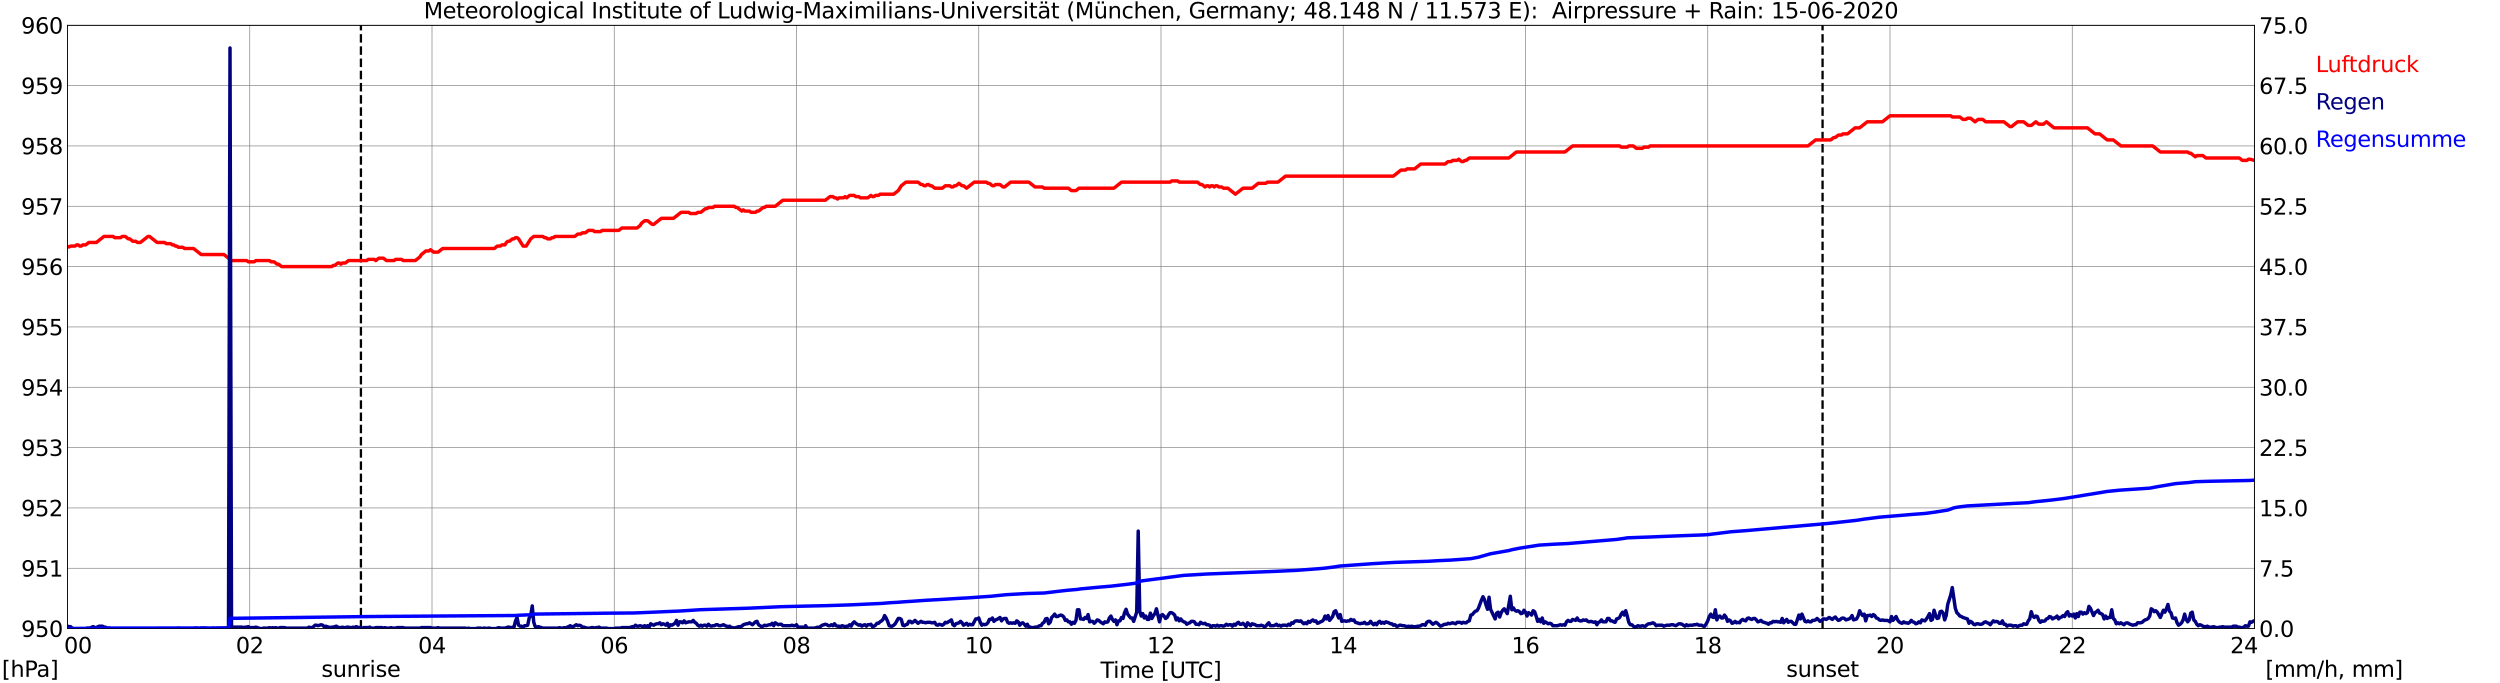 <?xml version="1.0" encoding="utf-8" standalone="no"?>
<!DOCTYPE svg PUBLIC "-//W3C//DTD SVG 1.1//EN"
  "http://www.w3.org/Graphics/SVG/1.1/DTD/svg11.dtd">
<svg xmlns:xlink="http://www.w3.org/1999/xlink" width="1085.4pt" height="296.64pt" viewBox="0 0 1085.4 296.64" xmlns="http://www.w3.org/2000/svg" version="1.1">
 <defs>
  <style type="text/css">*{stroke-linejoin: round; stroke-linecap: butt}</style>
 </defs>
 <g id="figure_1">
  <g id="patch_1">
   <path d="M 0 296.64 
L 1085.4 296.64 
L 1085.4 0 
L 0 0 
z
" style="fill: #ffffff"/>
  </g>
  <g id="axes_1">
   <g id="patch_2">
    <path d="M 29.306 272.909 
L 978.814 272.909 
L 978.814 10.976 
L 29.306 10.976 
z
" style="fill: #ffffff"/>
   </g>
   <g id="patch_3">
    <path d="M 978.814 272.909 
L 978.814 272.909 
L 978.814 10.976 
L 978.814 10.976 
z
" clip-path="url(#pf76fb3a7ee)" style="fill: #d3d3d3; opacity: 0.25; stroke: #d3d3d3; stroke-linejoin: miter"/>
   </g>
   <g id="matplotlib.axis_1">
    <g id="xtick_1">
     <g id="line2d_1">
      <path d="M 29.306 272.909 
L 29.306 10.976 
" clip-path="url(#pf76fb3a7ee)" style="fill: none; stroke: #808080; stroke-width: 0.3; stroke-linecap: square"/>
     </g>
     <g id="line2d_2"/>
     <g id="text_1">
      <!--    00 -->
      <g transform="translate(18.733 283.627) scale(0.095 -0.095)">
       <defs>
        <path id="DejaVuSans-20" transform="scale(0.016)"/>
        <path id="DejaVuSans-30" d="M 2034 4250 
Q 1547 4250 1301 3770 
Q 1056 3291 1056 2328 
Q 1056 1369 1301 889 
Q 1547 409 2034 409 
Q 2525 409 2770 889 
Q 3016 1369 3016 2328 
Q 3016 3291 2770 3770 
Q 2525 4250 2034 4250 
z
M 2034 4750 
Q 2819 4750 3233 4129 
Q 3647 3509 3647 2328 
Q 3647 1150 3233 529 
Q 2819 -91 2034 -91 
Q 1250 -91 836 529 
Q 422 1150 422 2328 
Q 422 3509 836 4129 
Q 1250 4750 2034 4750 
z
" transform="scale(0.016)"/>
       </defs>
       <use xlink:href="#DejaVuSans-20"/>
       <use xlink:href="#DejaVuSans-20" transform="translate(31.787 0)"/>
       <use xlink:href="#DejaVuSans-20" transform="translate(63.574 0)"/>
       <use xlink:href="#DejaVuSans-30" transform="translate(95.361 0)"/>
       <use xlink:href="#DejaVuSans-30" transform="translate(158.984 0)"/>
      </g>
     </g>
    </g>
    <g id="xtick_2">
     <g id="line2d_3">
      <path d="M 108.431 272.909 
L 108.431 10.976 
" clip-path="url(#pf76fb3a7ee)" style="fill: none; stroke: #808080; stroke-width: 0.3; stroke-linecap: square"/>
     </g>
     <g id="line2d_4"/>
     <g id="text_2">
      <!-- 02 -->
      <g transform="translate(102.387 283.627) scale(0.095 -0.095)">
       <defs>
        <path id="DejaVuSans-32" d="M 1228 531 
L 3431 531 
L 3431 0 
L 469 0 
L 469 531 
Q 828 903 1448 1529 
Q 2069 2156 2228 2338 
Q 2531 2678 2651 2914 
Q 2772 3150 2772 3378 
Q 2772 3750 2511 3984 
Q 2250 4219 1831 4219 
Q 1534 4219 1204 4116 
Q 875 4013 500 3803 
L 500 4441 
Q 881 4594 1212 4672 
Q 1544 4750 1819 4750 
Q 2544 4750 2975 4387 
Q 3406 4025 3406 3419 
Q 3406 3131 3298 2873 
Q 3191 2616 2906 2266 
Q 2828 2175 2409 1742 
Q 1991 1309 1228 531 
z
" transform="scale(0.016)"/>
       </defs>
       <use xlink:href="#DejaVuSans-30"/>
       <use xlink:href="#DejaVuSans-32" transform="translate(63.623 0)"/>
      </g>
     </g>
    </g>
    <g id="xtick_3">
     <g id="line2d_5">
      <path d="M 187.557 272.909 
L 187.557 10.976 
" clip-path="url(#pf76fb3a7ee)" style="fill: none; stroke: #808080; stroke-width: 0.3; stroke-linecap: square"/>
     </g>
     <g id="line2d_6"/>
     <g id="text_3">
      <!-- 04 -->
      <g transform="translate(181.513 283.627) scale(0.095 -0.095)">
       <defs>
        <path id="DejaVuSans-34" d="M 2419 4116 
L 825 1625 
L 2419 1625 
L 2419 4116 
z
M 2253 4666 
L 3047 4666 
L 3047 1625 
L 3713 1625 
L 3713 1100 
L 3047 1100 
L 3047 0 
L 2419 0 
L 2419 1100 
L 313 1100 
L 313 1709 
L 2253 4666 
z
" transform="scale(0.016)"/>
       </defs>
       <use xlink:href="#DejaVuSans-30"/>
       <use xlink:href="#DejaVuSans-34" transform="translate(63.623 0)"/>
      </g>
     </g>
    </g>
    <g id="xtick_4">
     <g id="line2d_7">
      <path d="M 266.683 272.909 
L 266.683 10.976 
" clip-path="url(#pf76fb3a7ee)" style="fill: none; stroke: #808080; stroke-width: 0.3; stroke-linecap: square"/>
     </g>
     <g id="line2d_8"/>
     <g id="text_4">
      <!-- 06 -->
      <g transform="translate(260.638 283.627) scale(0.095 -0.095)">
       <defs>
        <path id="DejaVuSans-36" d="M 2113 2584 
Q 1688 2584 1439 2293 
Q 1191 2003 1191 1497 
Q 1191 994 1439 701 
Q 1688 409 2113 409 
Q 2538 409 2786 701 
Q 3034 994 3034 1497 
Q 3034 2003 2786 2293 
Q 2538 2584 2113 2584 
z
M 3366 4563 
L 3366 3988 
Q 3128 4100 2886 4159 
Q 2644 4219 2406 4219 
Q 1781 4219 1451 3797 
Q 1122 3375 1075 2522 
Q 1259 2794 1537 2939 
Q 1816 3084 2150 3084 
Q 2853 3084 3261 2657 
Q 3669 2231 3669 1497 
Q 3669 778 3244 343 
Q 2819 -91 2113 -91 
Q 1303 -91 875 529 
Q 447 1150 447 2328 
Q 447 3434 972 4092 
Q 1497 4750 2381 4750 
Q 2619 4750 2861 4703 
Q 3103 4656 3366 4563 
z
" transform="scale(0.016)"/>
       </defs>
       <use xlink:href="#DejaVuSans-30"/>
       <use xlink:href="#DejaVuSans-36" transform="translate(63.623 0)"/>
      </g>
     </g>
    </g>
    <g id="xtick_5">
     <g id="line2d_9">
      <path d="M 345.808 272.909 
L 345.808 10.976 
" clip-path="url(#pf76fb3a7ee)" style="fill: none; stroke: #808080; stroke-width: 0.3; stroke-linecap: square"/>
     </g>
     <g id="line2d_10"/>
     <g id="text_5">
      <!-- 08 -->
      <g transform="translate(339.764 283.627) scale(0.095 -0.095)">
       <defs>
        <path id="DejaVuSans-38" d="M 2034 2216 
Q 1584 2216 1326 1975 
Q 1069 1734 1069 1313 
Q 1069 891 1326 650 
Q 1584 409 2034 409 
Q 2484 409 2743 651 
Q 3003 894 3003 1313 
Q 3003 1734 2745 1975 
Q 2488 2216 2034 2216 
z
M 1403 2484 
Q 997 2584 770 2862 
Q 544 3141 544 3541 
Q 544 4100 942 4425 
Q 1341 4750 2034 4750 
Q 2731 4750 3128 4425 
Q 3525 4100 3525 3541 
Q 3525 3141 3298 2862 
Q 3072 2584 2669 2484 
Q 3125 2378 3379 2068 
Q 3634 1759 3634 1313 
Q 3634 634 3220 271 
Q 2806 -91 2034 -91 
Q 1263 -91 848 271 
Q 434 634 434 1313 
Q 434 1759 690 2068 
Q 947 2378 1403 2484 
z
M 1172 3481 
Q 1172 3119 1398 2916 
Q 1625 2713 2034 2713 
Q 2441 2713 2670 2916 
Q 2900 3119 2900 3481 
Q 2900 3844 2670 4047 
Q 2441 4250 2034 4250 
Q 1625 4250 1398 4047 
Q 1172 3844 1172 3481 
z
" transform="scale(0.016)"/>
       </defs>
       <use xlink:href="#DejaVuSans-30"/>
       <use xlink:href="#DejaVuSans-38" transform="translate(63.623 0)"/>
      </g>
     </g>
    </g>
    <g id="xtick_6">
     <g id="line2d_11">
      <path d="M 424.934 272.909 
L 424.934 10.976 
" clip-path="url(#pf76fb3a7ee)" style="fill: none; stroke: #808080; stroke-width: 0.3; stroke-linecap: square"/>
     </g>
     <g id="line2d_12"/>
     <g id="text_6">
      <!-- 10 -->
      <g transform="translate(418.89 283.627) scale(0.095 -0.095)">
       <defs>
        <path id="DejaVuSans-31" d="M 794 531 
L 1825 531 
L 1825 4091 
L 703 3866 
L 703 4441 
L 1819 4666 
L 2450 4666 
L 2450 531 
L 3481 531 
L 3481 0 
L 794 0 
L 794 531 
z
" transform="scale(0.016)"/>
       </defs>
       <use xlink:href="#DejaVuSans-31"/>
       <use xlink:href="#DejaVuSans-30" transform="translate(63.623 0)"/>
      </g>
     </g>
    </g>
    <g id="xtick_7">
     <g id="line2d_13">
      <path d="M 504.06 272.909 
L 504.06 10.976 
" clip-path="url(#pf76fb3a7ee)" style="fill: none; stroke: #808080; stroke-width: 0.3; stroke-linecap: square"/>
     </g>
     <g id="line2d_14"/>
     <g id="text_7">
      <!-- 12 -->
      <g transform="translate(498.015 283.627) scale(0.095 -0.095)">
       <use xlink:href="#DejaVuSans-31"/>
       <use xlink:href="#DejaVuSans-32" transform="translate(63.623 0)"/>
      </g>
     </g>
    </g>
    <g id="xtick_8">
     <g id="line2d_15">
      <path d="M 583.185 272.909 
L 583.185 10.976 
" clip-path="url(#pf76fb3a7ee)" style="fill: none; stroke: #808080; stroke-width: 0.3; stroke-linecap: square"/>
     </g>
     <g id="line2d_16"/>
     <g id="text_8">
      <!-- 14 -->
      <g transform="translate(577.141 283.627) scale(0.095 -0.095)">
       <use xlink:href="#DejaVuSans-31"/>
       <use xlink:href="#DejaVuSans-34" transform="translate(63.623 0)"/>
      </g>
     </g>
    </g>
    <g id="xtick_9">
     <g id="line2d_17">
      <path d="M 662.311 272.909 
L 662.311 10.976 
" clip-path="url(#pf76fb3a7ee)" style="fill: none; stroke: #808080; stroke-width: 0.3; stroke-linecap: square"/>
     </g>
     <g id="line2d_18"/>
     <g id="text_9">
      <!-- 16 -->
      <g transform="translate(656.267 283.627) scale(0.095 -0.095)">
       <use xlink:href="#DejaVuSans-31"/>
       <use xlink:href="#DejaVuSans-36" transform="translate(63.623 0)"/>
      </g>
     </g>
    </g>
    <g id="xtick_10">
     <g id="line2d_19">
      <path d="M 741.437 272.909 
L 741.437 10.976 
" clip-path="url(#pf76fb3a7ee)" style="fill: none; stroke: #808080; stroke-width: 0.3; stroke-linecap: square"/>
     </g>
     <g id="line2d_20"/>
     <g id="text_10">
      <!-- 18 -->
      <g transform="translate(735.392 283.627) scale(0.095 -0.095)">
       <use xlink:href="#DejaVuSans-31"/>
       <use xlink:href="#DejaVuSans-38" transform="translate(63.623 0)"/>
      </g>
     </g>
    </g>
    <g id="xtick_11">
     <g id="line2d_21">
      <path d="M 820.562 272.909 
L 820.562 10.976 
" clip-path="url(#pf76fb3a7ee)" style="fill: none; stroke: #808080; stroke-width: 0.3; stroke-linecap: square"/>
     </g>
     <g id="line2d_22"/>
     <g id="text_11">
      <!-- 20 -->
      <g transform="translate(814.518 283.627) scale(0.095 -0.095)">
       <use xlink:href="#DejaVuSans-32"/>
       <use xlink:href="#DejaVuSans-30" transform="translate(63.623 0)"/>
      </g>
     </g>
    </g>
    <g id="xtick_12">
     <g id="line2d_23">
      <path d="M 899.688 272.909 
L 899.688 10.976 
" clip-path="url(#pf76fb3a7ee)" style="fill: none; stroke: #808080; stroke-width: 0.3; stroke-linecap: square"/>
     </g>
     <g id="line2d_24"/>
     <g id="text_12">
      <!-- 22 -->
      <g transform="translate(893.644 283.627) scale(0.095 -0.095)">
       <use xlink:href="#DejaVuSans-32"/>
       <use xlink:href="#DejaVuSans-32" transform="translate(63.623 0)"/>
      </g>
     </g>
    </g>
    <g id="xtick_13">
     <g id="line2d_25">
      <path d="M 978.814 272.909 
L 978.814 10.976 
" clip-path="url(#pf76fb3a7ee)" style="fill: none; stroke: #808080; stroke-width: 0.3; stroke-linecap: square"/>
     </g>
     <g id="line2d_26"/>
     <g id="text_13">
      <!-- 24    -->
      <g transform="translate(968.241 283.627) scale(0.095 -0.095)">
       <use xlink:href="#DejaVuSans-32"/>
       <use xlink:href="#DejaVuSans-34" transform="translate(63.623 0)"/>
       <use xlink:href="#DejaVuSans-20" transform="translate(127.246 0)"/>
       <use xlink:href="#DejaVuSans-20" transform="translate(159.033 0)"/>
       <use xlink:href="#DejaVuSans-20" transform="translate(190.82 0)"/>
      </g>
     </g>
    </g>
    <g id="text_14">
     <!-- Time [UTC] -->
     <g transform="translate(477.806 294.322) scale(0.095 -0.095)">
      <defs>
       <path id="DejaVuSans-54" d="M -19 4666 
L 3928 4666 
L 3928 4134 
L 2272 4134 
L 2272 0 
L 1638 0 
L 1638 4134 
L -19 4134 
L -19 4666 
z
" transform="scale(0.016)"/>
       <path id="DejaVuSans-69" d="M 603 3500 
L 1178 3500 
L 1178 0 
L 603 0 
L 603 3500 
z
M 603 4863 
L 1178 4863 
L 1178 4134 
L 603 4134 
L 603 4863 
z
" transform="scale(0.016)"/>
       <path id="DejaVuSans-6d" d="M 3328 2828 
Q 3544 3216 3844 3400 
Q 4144 3584 4550 3584 
Q 5097 3584 5394 3201 
Q 5691 2819 5691 2113 
L 5691 0 
L 5113 0 
L 5113 2094 
Q 5113 2597 4934 2840 
Q 4756 3084 4391 3084 
Q 3944 3084 3684 2787 
Q 3425 2491 3425 1978 
L 3425 0 
L 2847 0 
L 2847 2094 
Q 2847 2600 2669 2842 
Q 2491 3084 2119 3084 
Q 1678 3084 1418 2786 
Q 1159 2488 1159 1978 
L 1159 0 
L 581 0 
L 581 3500 
L 1159 3500 
L 1159 2956 
Q 1356 3278 1631 3431 
Q 1906 3584 2284 3584 
Q 2666 3584 2933 3390 
Q 3200 3197 3328 2828 
z
" transform="scale(0.016)"/>
       <path id="DejaVuSans-65" d="M 3597 1894 
L 3597 1613 
L 953 1613 
Q 991 1019 1311 708 
Q 1631 397 2203 397 
Q 2534 397 2845 478 
Q 3156 559 3463 722 
L 3463 178 
Q 3153 47 2828 -22 
Q 2503 -91 2169 -91 
Q 1331 -91 842 396 
Q 353 884 353 1716 
Q 353 2575 817 3079 
Q 1281 3584 2069 3584 
Q 2775 3584 3186 3129 
Q 3597 2675 3597 1894 
z
M 3022 2063 
Q 3016 2534 2758 2815 
Q 2500 3097 2075 3097 
Q 1594 3097 1305 2825 
Q 1016 2553 972 2059 
L 3022 2063 
z
" transform="scale(0.016)"/>
       <path id="DejaVuSans-5b" d="M 550 4863 
L 1875 4863 
L 1875 4416 
L 1125 4416 
L 1125 -397 
L 1875 -397 
L 1875 -844 
L 550 -844 
L 550 4863 
z
" transform="scale(0.016)"/>
       <path id="DejaVuSans-55" d="M 556 4666 
L 1191 4666 
L 1191 1831 
Q 1191 1081 1462 751 
Q 1734 422 2344 422 
Q 2950 422 3222 751 
Q 3494 1081 3494 1831 
L 3494 4666 
L 4128 4666 
L 4128 1753 
Q 4128 841 3676 375 
Q 3225 -91 2344 -91 
Q 1459 -91 1007 375 
Q 556 841 556 1753 
L 556 4666 
z
" transform="scale(0.016)"/>
       <path id="DejaVuSans-43" d="M 4122 4306 
L 4122 3641 
Q 3803 3938 3442 4084 
Q 3081 4231 2675 4231 
Q 1875 4231 1450 3742 
Q 1025 3253 1025 2328 
Q 1025 1406 1450 917 
Q 1875 428 2675 428 
Q 3081 428 3442 575 
Q 3803 722 4122 1019 
L 4122 359 
Q 3791 134 3420 21 
Q 3050 -91 2638 -91 
Q 1578 -91 968 557 
Q 359 1206 359 2328 
Q 359 3453 968 4101 
Q 1578 4750 2638 4750 
Q 3056 4750 3426 4639 
Q 3797 4528 4122 4306 
z
" transform="scale(0.016)"/>
       <path id="DejaVuSans-5d" d="M 1947 4863 
L 1947 -844 
L 622 -844 
L 622 -397 
L 1369 -397 
L 1369 4416 
L 622 4416 
L 622 4863 
L 1947 4863 
z
" transform="scale(0.016)"/>
      </defs>
      <use xlink:href="#DejaVuSans-54"/>
      <use xlink:href="#DejaVuSans-69" transform="translate(57.959 0)"/>
      <use xlink:href="#DejaVuSans-6d" transform="translate(85.742 0)"/>
      <use xlink:href="#DejaVuSans-65" transform="translate(183.154 0)"/>
      <use xlink:href="#DejaVuSans-20" transform="translate(244.678 0)"/>
      <use xlink:href="#DejaVuSans-5b" transform="translate(276.465 0)"/>
      <use xlink:href="#DejaVuSans-55" transform="translate(315.479 0)"/>
      <use xlink:href="#DejaVuSans-54" transform="translate(388.672 0)"/>
      <use xlink:href="#DejaVuSans-43" transform="translate(443.881 0)"/>
      <use xlink:href="#DejaVuSans-5d" transform="translate(513.705 0)"/>
     </g>
    </g>
   </g>
   <g id="matplotlib.axis_2">
    <g id="ytick_1">
     <g id="line2d_27">
      <path d="M 29.306 272.909 
L 978.814 272.909 
" clip-path="url(#pf76fb3a7ee)" style="fill: none; stroke: #808080; stroke-width: 0.3; stroke-linecap: square"/>
     </g>
     <g id="line2d_28"/>
     <g id="text_15">
      <!-- 950 -->
      <g transform="translate(9.173 276.518) scale(0.095 -0.095)">
       <defs>
        <path id="DejaVuSans-39" d="M 703 97 
L 703 672 
Q 941 559 1184 500 
Q 1428 441 1663 441 
Q 2288 441 2617 861 
Q 2947 1281 2994 2138 
Q 2813 1869 2534 1725 
Q 2256 1581 1919 1581 
Q 1219 1581 811 2004 
Q 403 2428 403 3163 
Q 403 3881 828 4315 
Q 1253 4750 1959 4750 
Q 2769 4750 3195 4129 
Q 3622 3509 3622 2328 
Q 3622 1225 3098 567 
Q 2575 -91 1691 -91 
Q 1453 -91 1209 -44 
Q 966 3 703 97 
z
M 1959 2075 
Q 2384 2075 2632 2365 
Q 2881 2656 2881 3163 
Q 2881 3666 2632 3958 
Q 2384 4250 1959 4250 
Q 1534 4250 1286 3958 
Q 1038 3666 1038 3163 
Q 1038 2656 1286 2365 
Q 1534 2075 1959 2075 
z
" transform="scale(0.016)"/>
        <path id="DejaVuSans-35" d="M 691 4666 
L 3169 4666 
L 3169 4134 
L 1269 4134 
L 1269 2991 
Q 1406 3038 1543 3061 
Q 1681 3084 1819 3084 
Q 2600 3084 3056 2656 
Q 3513 2228 3513 1497 
Q 3513 744 3044 326 
Q 2575 -91 1722 -91 
Q 1428 -91 1123 -41 
Q 819 9 494 109 
L 494 744 
Q 775 591 1075 516 
Q 1375 441 1709 441 
Q 2250 441 2565 725 
Q 2881 1009 2881 1497 
Q 2881 1984 2565 2268 
Q 2250 2553 1709 2553 
Q 1456 2553 1204 2497 
Q 953 2441 691 2322 
L 691 4666 
z
" transform="scale(0.016)"/>
       </defs>
       <use xlink:href="#DejaVuSans-39"/>
       <use xlink:href="#DejaVuSans-35" transform="translate(63.623 0)"/>
       <use xlink:href="#DejaVuSans-30" transform="translate(127.246 0)"/>
      </g>
     </g>
    </g>
    <g id="ytick_2">
     <g id="line2d_29">
      <path d="M 29.306 246.715 
L 978.814 246.715 
" clip-path="url(#pf76fb3a7ee)" style="fill: none; stroke: #808080; stroke-width: 0.3; stroke-linecap: square"/>
     </g>
     <g id="line2d_30"/>
     <g id="text_16">
      <!-- 951 -->
      <g transform="translate(9.173 250.325) scale(0.095 -0.095)">
       <use xlink:href="#DejaVuSans-39"/>
       <use xlink:href="#DejaVuSans-35" transform="translate(63.623 0)"/>
       <use xlink:href="#DejaVuSans-31" transform="translate(127.246 0)"/>
      </g>
     </g>
    </g>
    <g id="ytick_3">
     <g id="line2d_31">
      <path d="M 29.306 220.522 
L 978.814 220.522 
" clip-path="url(#pf76fb3a7ee)" style="fill: none; stroke: #808080; stroke-width: 0.3; stroke-linecap: square"/>
     </g>
     <g id="line2d_32"/>
     <g id="text_17">
      <!-- 952 -->
      <g transform="translate(9.173 224.131) scale(0.095 -0.095)">
       <use xlink:href="#DejaVuSans-39"/>
       <use xlink:href="#DejaVuSans-35" transform="translate(63.623 0)"/>
       <use xlink:href="#DejaVuSans-32" transform="translate(127.246 0)"/>
      </g>
     </g>
    </g>
    <g id="ytick_4">
     <g id="line2d_33">
      <path d="M 29.306 194.329 
L 978.814 194.329 
" clip-path="url(#pf76fb3a7ee)" style="fill: none; stroke: #808080; stroke-width: 0.3; stroke-linecap: square"/>
     </g>
     <g id="line2d_34"/>
     <g id="text_18">
      <!-- 953 -->
      <g transform="translate(9.173 197.938) scale(0.095 -0.095)">
       <defs>
        <path id="DejaVuSans-33" d="M 2597 2516 
Q 3050 2419 3304 2112 
Q 3559 1806 3559 1356 
Q 3559 666 3084 287 
Q 2609 -91 1734 -91 
Q 1441 -91 1130 -33 
Q 819 25 488 141 
L 488 750 
Q 750 597 1062 519 
Q 1375 441 1716 441 
Q 2309 441 2620 675 
Q 2931 909 2931 1356 
Q 2931 1769 2642 2001 
Q 2353 2234 1838 2234 
L 1294 2234 
L 1294 2753 
L 1863 2753 
Q 2328 2753 2575 2939 
Q 2822 3125 2822 3475 
Q 2822 3834 2567 4026 
Q 2313 4219 1838 4219 
Q 1578 4219 1281 4162 
Q 984 4106 628 3988 
L 628 4550 
Q 988 4650 1302 4700 
Q 1616 4750 1894 4750 
Q 2613 4750 3031 4423 
Q 3450 4097 3450 3541 
Q 3450 3153 3228 2886 
Q 3006 2619 2597 2516 
z
" transform="scale(0.016)"/>
       </defs>
       <use xlink:href="#DejaVuSans-39"/>
       <use xlink:href="#DejaVuSans-35" transform="translate(63.623 0)"/>
       <use xlink:href="#DejaVuSans-33" transform="translate(127.246 0)"/>
      </g>
     </g>
    </g>
    <g id="ytick_5">
     <g id="line2d_35">
      <path d="M 29.306 168.136 
L 978.814 168.136 
" clip-path="url(#pf76fb3a7ee)" style="fill: none; stroke: #808080; stroke-width: 0.3; stroke-linecap: square"/>
     </g>
     <g id="line2d_36"/>
     <g id="text_19">
      <!-- 954 -->
      <g transform="translate(9.173 171.745) scale(0.095 -0.095)">
       <use xlink:href="#DejaVuSans-39"/>
       <use xlink:href="#DejaVuSans-35" transform="translate(63.623 0)"/>
       <use xlink:href="#DejaVuSans-34" transform="translate(127.246 0)"/>
      </g>
     </g>
    </g>
    <g id="ytick_6">
     <g id="line2d_37">
      <path d="M 29.306 141.942 
L 978.814 141.942 
" clip-path="url(#pf76fb3a7ee)" style="fill: none; stroke: #808080; stroke-width: 0.3; stroke-linecap: square"/>
     </g>
     <g id="line2d_38"/>
     <g id="text_20">
      <!-- 955 -->
      <g transform="translate(9.173 145.551) scale(0.095 -0.095)">
       <use xlink:href="#DejaVuSans-39"/>
       <use xlink:href="#DejaVuSans-35" transform="translate(63.623 0)"/>
       <use xlink:href="#DejaVuSans-35" transform="translate(127.246 0)"/>
      </g>
     </g>
    </g>
    <g id="ytick_7">
     <g id="line2d_39">
      <path d="M 29.306 115.749 
L 978.814 115.749 
" clip-path="url(#pf76fb3a7ee)" style="fill: none; stroke: #808080; stroke-width: 0.3; stroke-linecap: square"/>
     </g>
     <g id="line2d_40"/>
     <g id="text_21">
      <!-- 956 -->
      <g transform="translate(9.173 119.358) scale(0.095 -0.095)">
       <use xlink:href="#DejaVuSans-39"/>
       <use xlink:href="#DejaVuSans-35" transform="translate(63.623 0)"/>
       <use xlink:href="#DejaVuSans-36" transform="translate(127.246 0)"/>
      </g>
     </g>
    </g>
    <g id="ytick_8">
     <g id="line2d_41">
      <path d="M 29.306 89.556 
L 978.814 89.556 
" clip-path="url(#pf76fb3a7ee)" style="fill: none; stroke: #808080; stroke-width: 0.3; stroke-linecap: square"/>
     </g>
     <g id="line2d_42"/>
     <g id="text_22">
      <!-- 957 -->
      <g transform="translate(9.173 93.165) scale(0.095 -0.095)">
       <defs>
        <path id="DejaVuSans-37" d="M 525 4666 
L 3525 4666 
L 3525 4397 
L 1831 0 
L 1172 0 
L 2766 4134 
L 525 4134 
L 525 4666 
z
" transform="scale(0.016)"/>
       </defs>
       <use xlink:href="#DejaVuSans-39"/>
       <use xlink:href="#DejaVuSans-35" transform="translate(63.623 0)"/>
       <use xlink:href="#DejaVuSans-37" transform="translate(127.246 0)"/>
      </g>
     </g>
    </g>
    <g id="ytick_9">
     <g id="line2d_43">
      <path d="M 29.306 63.362 
L 978.814 63.362 
" clip-path="url(#pf76fb3a7ee)" style="fill: none; stroke: #808080; stroke-width: 0.3; stroke-linecap: square"/>
     </g>
     <g id="line2d_44"/>
     <g id="text_23">
      <!-- 958 -->
      <g transform="translate(9.173 66.972) scale(0.095 -0.095)">
       <use xlink:href="#DejaVuSans-39"/>
       <use xlink:href="#DejaVuSans-35" transform="translate(63.623 0)"/>
       <use xlink:href="#DejaVuSans-38" transform="translate(127.246 0)"/>
      </g>
     </g>
    </g>
    <g id="ytick_10">
     <g id="line2d_45">
      <path d="M 29.306 37.169 
L 978.814 37.169 
" clip-path="url(#pf76fb3a7ee)" style="fill: none; stroke: #808080; stroke-width: 0.3; stroke-linecap: square"/>
     </g>
     <g id="line2d_46"/>
     <g id="text_24">
      <!-- 959 -->
      <g transform="translate(9.173 40.778) scale(0.095 -0.095)">
       <use xlink:href="#DejaVuSans-39"/>
       <use xlink:href="#DejaVuSans-35" transform="translate(63.623 0)"/>
       <use xlink:href="#DejaVuSans-39" transform="translate(127.246 0)"/>
      </g>
     </g>
    </g>
    <g id="ytick_11">
     <g id="line2d_47">
      <path d="M 29.306 10.976 
L 978.814 10.976 
" clip-path="url(#pf76fb3a7ee)" style="fill: none; stroke: #808080; stroke-width: 0.3; stroke-linecap: square"/>
     </g>
     <g id="line2d_48"/>
     <g id="text_25">
      <!-- 960 -->
      <g transform="translate(9.173 14.585) scale(0.095 -0.095)">
       <use xlink:href="#DejaVuSans-39"/>
       <use xlink:href="#DejaVuSans-36" transform="translate(63.623 0)"/>
       <use xlink:href="#DejaVuSans-30" transform="translate(127.246 0)"/>
      </g>
     </g>
    </g>
   </g>
   <g id="line2d_49">
    <path d="M 156.698 272.909 
L 156.698 10.976 
" clip-path="url(#pf76fb3a7ee)" style="fill: none; stroke-dasharray: 3.7,1.6; stroke-dashoffset: 0; stroke: #000000"/>
   </g>
   <g id="line2d_50">
    <path d="M 791.286 272.909 
L 791.286 10.976 
" clip-path="url(#pf76fb3a7ee)" style="fill: none; stroke-dasharray: 3.7,1.6; stroke-dashoffset: 0; stroke: #000000"/>
   </g>
   <g id="line2d_51">
    <path d="M 29.306 107.018 
L 29.965 107.236 
L 30.625 106.843 
L 32.603 106.843 
L 33.262 106.319 
L 33.921 106.319 
L 34.581 106.843 
L 35.24 106.843 
L 35.9 106.319 
L 37.218 106.319 
L 38.537 105.272 
L 41.834 105.272 
L 45.131 102.652 
L 49.087 102.652 
L 49.747 103.176 
L 52.384 103.176 
L 53.043 102.652 
L 54.362 102.652 
L 55.681 103.7 
L 56.34 103.7 
L 57.659 104.748 
L 58.978 104.748 
L 59.637 105.272 
L 60.956 105.272 
L 64.253 102.652 
L 64.912 102.652 
L 68.209 105.272 
L 71.506 105.272 
L 72.166 105.795 
L 74.144 105.795 
L 74.803 106.319 
L 75.462 106.319 
L 76.122 106.843 
L 76.781 106.843 
L 77.441 107.367 
L 79.419 107.367 
L 80.078 107.891 
L 84.034 107.891 
L 87.331 110.51 
L 97.222 110.51 
L 100.519 113.13 
L 107.113 113.13 
L 107.772 113.653 
L 110.41 113.653 
L 111.069 113.13 
L 117.003 113.13 
L 117.663 113.653 
L 118.982 113.653 
L 120.3 114.701 
L 120.96 114.701 
L 122.278 115.749 
L 144.038 115.749 
L 144.697 115.225 
L 145.357 115.225 
L 146.676 114.177 
L 147.335 114.177 
L 147.994 114.701 
L 148.654 114.177 
L 149.972 114.177 
L 151.291 113.13 
L 159.204 113.13 
L 159.863 112.606 
L 162.501 112.606 
L 163.16 113.13 
L 164.479 112.082 
L 166.457 112.082 
L 167.776 113.13 
L 171.073 113.13 
L 171.732 112.606 
L 174.37 112.606 
L 175.029 113.13 
L 180.304 113.13 
L 182.282 111.558 
L 182.941 110.51 
L 184.92 108.939 
L 186.238 108.939 
L 186.898 108.415 
L 188.216 109.463 
L 190.195 109.463 
L 192.173 107.891 
L 214.592 107.891 
L 215.91 106.843 
L 217.229 106.843 
L 217.889 106.319 
L 219.207 106.319 
L 219.867 105.272 
L 220.526 104.748 
L 221.186 104.748 
L 222.504 103.7 
L 223.164 103.7 
L 223.823 103.176 
L 224.482 103.176 
L 225.142 103.7 
L 227.12 106.843 
L 228.439 106.843 
L 230.417 103.7 
L 231.736 102.652 
L 235.692 102.652 
L 236.351 103.176 
L 237.011 103.176 
L 237.67 103.7 
L 238.989 103.7 
L 239.648 103.176 
L 240.308 103.176 
L 240.967 102.652 
L 249.539 102.652 
L 250.858 101.605 
L 252.176 101.605 
L 252.836 101.081 
L 254.155 101.081 
L 255.473 100.033 
L 257.451 100.033 
L 258.111 100.557 
L 260.748 100.557 
L 261.408 100.033 
L 268.661 100.033 
L 269.98 98.985 
L 276.573 98.985 
L 277.892 97.937 
L 278.552 96.89 
L 279.87 95.842 
L 281.189 95.842 
L 283.167 97.414 
L 283.827 97.414 
L 287.124 94.794 
L 292.399 94.794 
L 295.696 92.175 
L 298.992 92.175 
L 299.652 92.699 
L 302.289 92.699 
L 302.949 92.175 
L 304.267 92.175 
L 306.246 90.603 
L 306.905 90.603 
L 307.564 90.079 
L 309.543 90.079 
L 310.202 89.556 
L 318.774 89.556 
L 319.433 90.079 
L 320.093 90.079 
L 322.071 91.651 
L 322.73 91.127 
L 323.39 91.651 
L 325.368 91.651 
L 326.027 92.175 
L 328.005 92.175 
L 328.665 91.651 
L 329.324 91.651 
L 331.302 90.079 
L 331.961 90.079 
L 332.621 89.556 
L 336.577 89.556 
L 339.874 86.936 
L 358.337 86.936 
L 360.315 85.365 
L 361.634 85.365 
L 362.293 85.889 
L 362.952 85.889 
L 363.612 86.412 
L 364.271 85.889 
L 366.249 85.889 
L 366.909 85.365 
L 367.568 85.889 
L 368.887 84.841 
L 370.865 84.841 
L 371.524 85.365 
L 372.843 85.365 
L 373.502 85.889 
L 376.799 85.889 
L 378.118 84.841 
L 378.777 85.365 
L 379.437 85.365 
L 380.096 84.841 
L 381.415 84.841 
L 382.074 84.317 
L 388.009 84.317 
L 389.987 82.745 
L 391.306 80.65 
L 393.284 79.078 
L 398.559 79.078 
L 399.878 80.126 
L 400.537 80.126 
L 401.196 80.65 
L 401.856 80.65 
L 402.515 80.126 
L 403.175 80.126 
L 403.834 80.65 
L 404.493 80.65 
L 405.812 81.698 
L 409.109 81.698 
L 410.428 80.65 
L 412.406 80.65 
L 413.065 81.174 
L 413.725 81.174 
L 414.384 80.65 
L 415.043 80.65 
L 416.362 79.602 
L 417.681 80.65 
L 418.34 80.65 
L 419.659 81.698 
L 422.956 79.078 
L 428.231 79.078 
L 428.89 79.602 
L 429.55 79.602 
L 430.869 80.65 
L 431.528 80.65 
L 432.187 80.126 
L 434.165 80.126 
L 435.484 81.174 
L 436.144 81.174 
L 438.781 79.078 
L 446.694 79.078 
L 449.331 81.174 
L 452.628 81.174 
L 453.287 81.698 
L 463.838 81.698 
L 465.156 82.745 
L 467.134 82.745 
L 468.453 81.698 
L 483.619 81.698 
L 486.916 79.078 
L 508.016 79.078 
L 508.675 78.554 
L 511.313 78.554 
L 511.972 79.078 
L 519.885 79.078 
L 521.204 80.126 
L 521.863 80.126 
L 523.182 81.174 
L 523.841 80.65 
L 524.501 80.65 
L 525.16 81.174 
L 525.819 80.65 
L 526.479 80.65 
L 527.138 81.174 
L 527.797 80.65 
L 528.457 80.65 
L 529.116 81.174 
L 530.435 81.174 
L 531.094 81.698 
L 533.073 81.698 
L 536.369 84.317 
L 539.666 81.698 
L 543.623 81.698 
L 546.26 79.602 
L 549.557 79.602 
L 550.216 79.078 
L 554.832 79.078 
L 558.129 76.459 
L 604.945 76.459 
L 608.242 73.84 
L 610.22 73.84 
L 610.879 73.316 
L 614.176 73.316 
L 616.814 71.22 
L 627.364 71.22 
L 628.683 70.173 
L 630.001 70.173 
L 630.661 69.649 
L 632.639 69.649 
L 633.298 69.125 
L 634.617 70.173 
L 635.276 70.173 
L 635.936 69.649 
L 636.595 69.649 
L 637.914 68.601 
L 655.058 68.601 
L 658.355 65.982 
L 679.455 65.982 
L 682.752 63.362 
L 703.193 63.362 
L 703.852 63.886 
L 706.49 63.886 
L 707.149 63.362 
L 709.127 63.362 
L 710.446 64.41 
L 713.083 64.41 
L 713.743 63.886 
L 715.721 63.886 
L 716.38 63.362 
L 784.956 63.362 
L 788.253 60.743 
L 794.847 60.743 
L 796.165 59.695 
L 796.825 59.695 
L 798.143 58.648 
L 799.462 58.648 
L 800.122 58.124 
L 802.1 58.124 
L 805.397 55.504 
L 807.375 55.504 
L 810.672 52.885 
L 817.265 52.885 
L 820.562 50.266 
L 846.938 50.266 
L 847.597 50.79 
L 850.894 50.79 
L 852.213 51.837 
L 853.531 51.837 
L 854.191 51.313 
L 855.51 51.313 
L 857.488 52.885 
L 858.806 51.837 
L 860.785 51.837 
L 862.103 52.885 
L 870.016 52.885 
L 872.653 54.98 
L 873.313 54.98 
L 875.95 52.885 
L 878.588 52.885 
L 880.566 54.457 
L 881.885 54.457 
L 883.863 52.885 
L 885.182 53.933 
L 887.16 53.933 
L 888.479 52.885 
L 891.775 55.504 
L 906.282 55.504 
L 909.579 58.124 
L 911.557 58.124 
L 914.854 60.743 
L 917.491 60.743 
L 920.788 63.362 
L 934.635 63.362 
L 937.932 65.982 
L 949.801 65.982 
L 950.46 66.506 
L 951.12 66.506 
L 953.098 68.077 
L 953.757 67.553 
L 956.395 67.553 
L 957.714 68.601 
L 972.22 68.601 
L 973.539 69.649 
L 975.517 69.649 
L 976.176 69.125 
L 976.836 69.125 
L 978.154 69.474 
L 978.154 69.474 
" clip-path="url(#pf76fb3a7ee)" style="fill: none; stroke: #ff0000; stroke-width: 1.5; stroke-linecap: square"/>
   </g>
   <g id="patch_4">
    <path d="M 29.306 272.909 
L 29.306 10.976 
" style="fill: none; stroke: #000000; stroke-width: 0.3; stroke-linejoin: miter; stroke-linecap: square"/>
   </g>
   <g id="patch_5">
    <path d="M 978.814 272.909 
L 978.814 10.976 
" style="fill: none; stroke: #000000; stroke-width: 0.3; stroke-linejoin: miter; stroke-linecap: square"/>
   </g>
   <g id="patch_6">
    <path d="M 29.306 272.909 
L 978.814 272.909 
" style="fill: none; stroke: #000000; stroke-width: 0.3; stroke-linejoin: miter; stroke-linecap: square"/>
   </g>
   <g id="patch_7">
    <path d="M 29.306 10.976 
L 978.814 10.976 
" style="fill: none; stroke: #000000; stroke-width: 0.3; stroke-linejoin: miter; stroke-linecap: square"/>
   </g>
   <g id="text_26">
    <!-- sunrise -->
    <g transform="translate(139.534 293.863) scale(0.095 -0.095)">
     <defs>
      <path id="DejaVuSans-73" d="M 2834 3397 
L 2834 2853 
Q 2591 2978 2328 3040 
Q 2066 3103 1784 3103 
Q 1356 3103 1142 2972 
Q 928 2841 928 2578 
Q 928 2378 1081 2264 
Q 1234 2150 1697 2047 
L 1894 2003 
Q 2506 1872 2764 1633 
Q 3022 1394 3022 966 
Q 3022 478 2636 193 
Q 2250 -91 1575 -91 
Q 1294 -91 989 -36 
Q 684 19 347 128 
L 347 722 
Q 666 556 975 473 
Q 1284 391 1588 391 
Q 1994 391 2212 530 
Q 2431 669 2431 922 
Q 2431 1156 2273 1281 
Q 2116 1406 1581 1522 
L 1381 1569 
Q 847 1681 609 1914 
Q 372 2147 372 2553 
Q 372 3047 722 3315 
Q 1072 3584 1716 3584 
Q 2034 3584 2315 3537 
Q 2597 3491 2834 3397 
z
" transform="scale(0.016)"/>
      <path id="DejaVuSans-75" d="M 544 1381 
L 544 3500 
L 1119 3500 
L 1119 1403 
Q 1119 906 1312 657 
Q 1506 409 1894 409 
Q 2359 409 2629 706 
Q 2900 1003 2900 1516 
L 2900 3500 
L 3475 3500 
L 3475 0 
L 2900 0 
L 2900 538 
Q 2691 219 2414 64 
Q 2138 -91 1772 -91 
Q 1169 -91 856 284 
Q 544 659 544 1381 
z
M 1991 3584 
L 1991 3584 
z
" transform="scale(0.016)"/>
      <path id="DejaVuSans-6e" d="M 3513 2113 
L 3513 0 
L 2938 0 
L 2938 2094 
Q 2938 2591 2744 2837 
Q 2550 3084 2163 3084 
Q 1697 3084 1428 2787 
Q 1159 2491 1159 1978 
L 1159 0 
L 581 0 
L 581 3500 
L 1159 3500 
L 1159 2956 
Q 1366 3272 1645 3428 
Q 1925 3584 2291 3584 
Q 2894 3584 3203 3211 
Q 3513 2838 3513 2113 
z
" transform="scale(0.016)"/>
      <path id="DejaVuSans-72" d="M 2631 2963 
Q 2534 3019 2420 3045 
Q 2306 3072 2169 3072 
Q 1681 3072 1420 2755 
Q 1159 2438 1159 1844 
L 1159 0 
L 581 0 
L 581 3500 
L 1159 3500 
L 1159 2956 
Q 1341 3275 1631 3429 
Q 1922 3584 2338 3584 
Q 2397 3584 2469 3576 
Q 2541 3569 2628 3553 
L 2631 2963 
z
" transform="scale(0.016)"/>
     </defs>
     <use xlink:href="#DejaVuSans-73"/>
     <use xlink:href="#DejaVuSans-75" transform="translate(52.1 0)"/>
     <use xlink:href="#DejaVuSans-6e" transform="translate(115.479 0)"/>
     <use xlink:href="#DejaVuSans-72" transform="translate(178.857 0)"/>
     <use xlink:href="#DejaVuSans-69" transform="translate(219.971 0)"/>
     <use xlink:href="#DejaVuSans-73" transform="translate(247.754 0)"/>
     <use xlink:href="#DejaVuSans-65" transform="translate(299.854 0)"/>
    </g>
   </g>
   <g id="text_27">
    <!-- sunset -->
    <g transform="translate(775.531 293.863) scale(0.095 -0.095)">
     <defs>
      <path id="DejaVuSans-74" d="M 1172 4494 
L 1172 3500 
L 2356 3500 
L 2356 3053 
L 1172 3053 
L 1172 1153 
Q 1172 725 1289 603 
Q 1406 481 1766 481 
L 2356 481 
L 2356 0 
L 1766 0 
Q 1100 0 847 248 
Q 594 497 594 1153 
L 594 3053 
L 172 3053 
L 172 3500 
L 594 3500 
L 594 4494 
L 1172 4494 
z
" transform="scale(0.016)"/>
     </defs>
     <use xlink:href="#DejaVuSans-73"/>
     <use xlink:href="#DejaVuSans-75" transform="translate(52.1 0)"/>
     <use xlink:href="#DejaVuSans-6e" transform="translate(115.479 0)"/>
     <use xlink:href="#DejaVuSans-73" transform="translate(178.857 0)"/>
     <use xlink:href="#DejaVuSans-65" transform="translate(230.957 0)"/>
     <use xlink:href="#DejaVuSans-74" transform="translate(292.48 0)"/>
    </g>
   </g>
   <g id="text_28">
    <!-- [hPa] -->
    <g transform="translate(0.821 293.863) scale(0.095 -0.095)">
     <defs>
      <path id="DejaVuSans-68" d="M 3513 2113 
L 3513 0 
L 2938 0 
L 2938 2094 
Q 2938 2591 2744 2837 
Q 2550 3084 2163 3084 
Q 1697 3084 1428 2787 
Q 1159 2491 1159 1978 
L 1159 0 
L 581 0 
L 581 4863 
L 1159 4863 
L 1159 2956 
Q 1366 3272 1645 3428 
Q 1925 3584 2291 3584 
Q 2894 3584 3203 3211 
Q 3513 2838 3513 2113 
z
" transform="scale(0.016)"/>
      <path id="DejaVuSans-50" d="M 1259 4147 
L 1259 2394 
L 2053 2394 
Q 2494 2394 2734 2622 
Q 2975 2850 2975 3272 
Q 2975 3691 2734 3919 
Q 2494 4147 2053 4147 
L 1259 4147 
z
M 628 4666 
L 2053 4666 
Q 2838 4666 3239 4311 
Q 3641 3956 3641 3272 
Q 3641 2581 3239 2228 
Q 2838 1875 2053 1875 
L 1259 1875 
L 1259 0 
L 628 0 
L 628 4666 
z
" transform="scale(0.016)"/>
      <path id="DejaVuSans-61" d="M 2194 1759 
Q 1497 1759 1228 1600 
Q 959 1441 959 1056 
Q 959 750 1161 570 
Q 1363 391 1709 391 
Q 2188 391 2477 730 
Q 2766 1069 2766 1631 
L 2766 1759 
L 2194 1759 
z
M 3341 1997 
L 3341 0 
L 2766 0 
L 2766 531 
Q 2569 213 2275 61 
Q 1981 -91 1556 -91 
Q 1019 -91 701 211 
Q 384 513 384 1019 
Q 384 1609 779 1909 
Q 1175 2209 1959 2209 
L 2766 2209 
L 2766 2266 
Q 2766 2663 2505 2880 
Q 2244 3097 1772 3097 
Q 1472 3097 1187 3025 
Q 903 2953 641 2809 
L 641 3341 
Q 956 3463 1253 3523 
Q 1550 3584 1831 3584 
Q 2591 3584 2966 3190 
Q 3341 2797 3341 1997 
z
" transform="scale(0.016)"/>
     </defs>
     <use xlink:href="#DejaVuSans-5b"/>
     <use xlink:href="#DejaVuSans-68" transform="translate(39.014 0)"/>
     <use xlink:href="#DejaVuSans-50" transform="translate(102.393 0)"/>
     <use xlink:href="#DejaVuSans-61" transform="translate(158.195 0)"/>
     <use xlink:href="#DejaVuSans-5d" transform="translate(219.475 0)"/>
    </g>
   </g>
   <g id="text_29">
    <!-- Luftdruck -->
    <g style="fill: #ff0000" transform="translate(1005.4 31.291) scale(0.095 -0.095)">
     <defs>
      <path id="DejaVuSans-4c" d="M 628 4666 
L 1259 4666 
L 1259 531 
L 3531 531 
L 3531 0 
L 628 0 
L 628 4666 
z
" transform="scale(0.016)"/>
      <path id="DejaVuSans-66" d="M 2375 4863 
L 2375 4384 
L 1825 4384 
Q 1516 4384 1395 4259 
Q 1275 4134 1275 3809 
L 1275 3500 
L 2222 3500 
L 2222 3053 
L 1275 3053 
L 1275 0 
L 697 0 
L 697 3053 
L 147 3053 
L 147 3500 
L 697 3500 
L 697 3744 
Q 697 4328 969 4595 
Q 1241 4863 1831 4863 
L 2375 4863 
z
" transform="scale(0.016)"/>
      <path id="DejaVuSans-64" d="M 2906 2969 
L 2906 4863 
L 3481 4863 
L 3481 0 
L 2906 0 
L 2906 525 
Q 2725 213 2448 61 
Q 2172 -91 1784 -91 
Q 1150 -91 751 415 
Q 353 922 353 1747 
Q 353 2572 751 3078 
Q 1150 3584 1784 3584 
Q 2172 3584 2448 3432 
Q 2725 3281 2906 2969 
z
M 947 1747 
Q 947 1113 1208 752 
Q 1469 391 1925 391 
Q 2381 391 2643 752 
Q 2906 1113 2906 1747 
Q 2906 2381 2643 2742 
Q 2381 3103 1925 3103 
Q 1469 3103 1208 2742 
Q 947 2381 947 1747 
z
" transform="scale(0.016)"/>
      <path id="DejaVuSans-63" d="M 3122 3366 
L 3122 2828 
Q 2878 2963 2633 3030 
Q 2388 3097 2138 3097 
Q 1578 3097 1268 2742 
Q 959 2388 959 1747 
Q 959 1106 1268 751 
Q 1578 397 2138 397 
Q 2388 397 2633 464 
Q 2878 531 3122 666 
L 3122 134 
Q 2881 22 2623 -34 
Q 2366 -91 2075 -91 
Q 1284 -91 818 406 
Q 353 903 353 1747 
Q 353 2603 823 3093 
Q 1294 3584 2113 3584 
Q 2378 3584 2631 3529 
Q 2884 3475 3122 3366 
z
" transform="scale(0.016)"/>
      <path id="DejaVuSans-6b" d="M 581 4863 
L 1159 4863 
L 1159 1991 
L 2875 3500 
L 3609 3500 
L 1753 1863 
L 3688 0 
L 2938 0 
L 1159 1709 
L 1159 0 
L 581 0 
L 581 4863 
z
" transform="scale(0.016)"/>
     </defs>
     <use xlink:href="#DejaVuSans-4c"/>
     <use xlink:href="#DejaVuSans-75" transform="translate(53.963 0)"/>
     <use xlink:href="#DejaVuSans-66" transform="translate(117.342 0)"/>
     <use xlink:href="#DejaVuSans-74" transform="translate(150.797 0)"/>
     <use xlink:href="#DejaVuSans-64" transform="translate(190.006 0)"/>
     <use xlink:href="#DejaVuSans-72" transform="translate(253.482 0)"/>
     <use xlink:href="#DejaVuSans-75" transform="translate(294.596 0)"/>
     <use xlink:href="#DejaVuSans-63" transform="translate(357.975 0)"/>
     <use xlink:href="#DejaVuSans-6b" transform="translate(412.955 0)"/>
    </g>
   </g>
   <g id="text_30">
    <!-- Regen -->
    <g style="fill: #000080" transform="translate(1005.4 47.531) scale(0.095 -0.095)">
     <defs>
      <path id="DejaVuSans-52" d="M 2841 2188 
Q 3044 2119 3236 1894 
Q 3428 1669 3622 1275 
L 4263 0 
L 3584 0 
L 2988 1197 
Q 2756 1666 2539 1819 
Q 2322 1972 1947 1972 
L 1259 1972 
L 1259 0 
L 628 0 
L 628 4666 
L 2053 4666 
Q 2853 4666 3247 4331 
Q 3641 3997 3641 3322 
Q 3641 2881 3436 2590 
Q 3231 2300 2841 2188 
z
M 1259 4147 
L 1259 2491 
L 2053 2491 
Q 2509 2491 2742 2702 
Q 2975 2913 2975 3322 
Q 2975 3731 2742 3939 
Q 2509 4147 2053 4147 
L 1259 4147 
z
" transform="scale(0.016)"/>
      <path id="DejaVuSans-67" d="M 2906 1791 
Q 2906 2416 2648 2759 
Q 2391 3103 1925 3103 
Q 1463 3103 1205 2759 
Q 947 2416 947 1791 
Q 947 1169 1205 825 
Q 1463 481 1925 481 
Q 2391 481 2648 825 
Q 2906 1169 2906 1791 
z
M 3481 434 
Q 3481 -459 3084 -895 
Q 2688 -1331 1869 -1331 
Q 1566 -1331 1297 -1286 
Q 1028 -1241 775 -1147 
L 775 -588 
Q 1028 -725 1275 -790 
Q 1522 -856 1778 -856 
Q 2344 -856 2625 -561 
Q 2906 -266 2906 331 
L 2906 616 
Q 2728 306 2450 153 
Q 2172 0 1784 0 
Q 1141 0 747 490 
Q 353 981 353 1791 
Q 353 2603 747 3093 
Q 1141 3584 1784 3584 
Q 2172 3584 2450 3431 
Q 2728 3278 2906 2969 
L 2906 3500 
L 3481 3500 
L 3481 434 
z
" transform="scale(0.016)"/>
     </defs>
     <use xlink:href="#DejaVuSans-52"/>
     <use xlink:href="#DejaVuSans-65" transform="translate(64.982 0)"/>
     <use xlink:href="#DejaVuSans-67" transform="translate(126.506 0)"/>
     <use xlink:href="#DejaVuSans-65" transform="translate(189.982 0)"/>
     <use xlink:href="#DejaVuSans-6e" transform="translate(251.506 0)"/>
    </g>
   </g>
   <g id="text_31">
    <!-- Regensumme -->
    <g style="fill: #0000ff" transform="translate(1005.4 63.771) scale(0.095 -0.095)">
     <use xlink:href="#DejaVuSans-52"/>
     <use xlink:href="#DejaVuSans-65" transform="translate(64.982 0)"/>
     <use xlink:href="#DejaVuSans-67" transform="translate(126.506 0)"/>
     <use xlink:href="#DejaVuSans-65" transform="translate(189.982 0)"/>
     <use xlink:href="#DejaVuSans-6e" transform="translate(251.506 0)"/>
     <use xlink:href="#DejaVuSans-73" transform="translate(314.885 0)"/>
     <use xlink:href="#DejaVuSans-75" transform="translate(366.984 0)"/>
     <use xlink:href="#DejaVuSans-6d" transform="translate(430.363 0)"/>
     <use xlink:href="#DejaVuSans-6d" transform="translate(527.775 0)"/>
     <use xlink:href="#DejaVuSans-65" transform="translate(625.188 0)"/>
    </g>
   </g>
   <g id="text_32">
    <!-- Meteorological Institute of Ludwig-Maximilians-Universität (München, Germany; 48.148 N / 11.573 E):  Airpressure + Rain: 15-06-2020 -->
    <g transform="translate(183.991 7.976) scale(0.095 -0.095)">
     <defs>
      <path id="DejaVuSans-4d" d="M 628 4666 
L 1569 4666 
L 2759 1491 
L 3956 4666 
L 4897 4666 
L 4897 0 
L 4281 0 
L 4281 4097 
L 3078 897 
L 2444 897 
L 1241 4097 
L 1241 0 
L 628 0 
L 628 4666 
z
" transform="scale(0.016)"/>
      <path id="DejaVuSans-6f" d="M 1959 3097 
Q 1497 3097 1228 2736 
Q 959 2375 959 1747 
Q 959 1119 1226 758 
Q 1494 397 1959 397 
Q 2419 397 2687 759 
Q 2956 1122 2956 1747 
Q 2956 2369 2687 2733 
Q 2419 3097 1959 3097 
z
M 1959 3584 
Q 2709 3584 3137 3096 
Q 3566 2609 3566 1747 
Q 3566 888 3137 398 
Q 2709 -91 1959 -91 
Q 1206 -91 779 398 
Q 353 888 353 1747 
Q 353 2609 779 3096 
Q 1206 3584 1959 3584 
z
" transform="scale(0.016)"/>
      <path id="DejaVuSans-6c" d="M 603 4863 
L 1178 4863 
L 1178 0 
L 603 0 
L 603 4863 
z
" transform="scale(0.016)"/>
      <path id="DejaVuSans-49" d="M 628 4666 
L 1259 4666 
L 1259 0 
L 628 0 
L 628 4666 
z
" transform="scale(0.016)"/>
      <path id="DejaVuSans-77" d="M 269 3500 
L 844 3500 
L 1563 769 
L 2278 3500 
L 2956 3500 
L 3675 769 
L 4391 3500 
L 4966 3500 
L 4050 0 
L 3372 0 
L 2619 2869 
L 1863 0 
L 1184 0 
L 269 3500 
z
" transform="scale(0.016)"/>
      <path id="DejaVuSans-2d" d="M 313 2009 
L 1997 2009 
L 1997 1497 
L 313 1497 
L 313 2009 
z
" transform="scale(0.016)"/>
      <path id="DejaVuSans-78" d="M 3513 3500 
L 2247 1797 
L 3578 0 
L 2900 0 
L 1881 1375 
L 863 0 
L 184 0 
L 1544 1831 
L 300 3500 
L 978 3500 
L 1906 2253 
L 2834 3500 
L 3513 3500 
z
" transform="scale(0.016)"/>
      <path id="DejaVuSans-76" d="M 191 3500 
L 800 3500 
L 1894 563 
L 2988 3500 
L 3597 3500 
L 2284 0 
L 1503 0 
L 191 3500 
z
" transform="scale(0.016)"/>
      <path id="DejaVuSans-e4" d="M 2194 1759 
Q 1497 1759 1228 1600 
Q 959 1441 959 1056 
Q 959 750 1161 570 
Q 1363 391 1709 391 
Q 2188 391 2477 730 
Q 2766 1069 2766 1631 
L 2766 1759 
L 2194 1759 
z
M 3341 1997 
L 3341 0 
L 2766 0 
L 2766 531 
Q 2569 213 2275 61 
Q 1981 -91 1556 -91 
Q 1019 -91 701 211 
Q 384 513 384 1019 
Q 384 1609 779 1909 
Q 1175 2209 1959 2209 
L 2766 2209 
L 2766 2266 
Q 2766 2663 2505 2880 
Q 2244 3097 1772 3097 
Q 1472 3097 1187 3025 
Q 903 2953 641 2809 
L 641 3341 
Q 956 3463 1253 3523 
Q 1550 3584 1831 3584 
Q 2591 3584 2966 3190 
Q 3341 2797 3341 1997 
z
M 2150 4850 
L 2784 4850 
L 2784 4219 
L 2150 4219 
L 2150 4850 
z
M 928 4850 
L 1562 4850 
L 1562 4219 
L 928 4219 
L 928 4850 
z
" transform="scale(0.016)"/>
      <path id="DejaVuSans-28" d="M 1984 4856 
Q 1566 4138 1362 3434 
Q 1159 2731 1159 2009 
Q 1159 1288 1364 580 
Q 1569 -128 1984 -844 
L 1484 -844 
Q 1016 -109 783 600 
Q 550 1309 550 2009 
Q 550 2706 781 3412 
Q 1013 4119 1484 4856 
L 1984 4856 
z
" transform="scale(0.016)"/>
      <path id="DejaVuSans-fc" d="M 544 1381 
L 544 3500 
L 1119 3500 
L 1119 1403 
Q 1119 906 1312 657 
Q 1506 409 1894 409 
Q 2359 409 2629 706 
Q 2900 1003 2900 1516 
L 2900 3500 
L 3475 3500 
L 3475 0 
L 2900 0 
L 2900 538 
Q 2691 219 2414 64 
Q 2138 -91 1772 -91 
Q 1169 -91 856 284 
Q 544 659 544 1381 
z
M 1991 3584 
L 1991 3584 
z
M 2278 4850 
L 2912 4850 
L 2912 4219 
L 2278 4219 
L 2278 4850 
z
M 1056 4850 
L 1690 4850 
L 1690 4219 
L 1056 4219 
L 1056 4850 
z
" transform="scale(0.016)"/>
      <path id="DejaVuSans-2c" d="M 750 794 
L 1409 794 
L 1409 256 
L 897 -744 
L 494 -744 
L 750 256 
L 750 794 
z
" transform="scale(0.016)"/>
      <path id="DejaVuSans-47" d="M 3809 666 
L 3809 1919 
L 2778 1919 
L 2778 2438 
L 4434 2438 
L 4434 434 
Q 4069 175 3628 42 
Q 3188 -91 2688 -91 
Q 1594 -91 976 548 
Q 359 1188 359 2328 
Q 359 3472 976 4111 
Q 1594 4750 2688 4750 
Q 3144 4750 3555 4637 
Q 3966 4525 4313 4306 
L 4313 3634 
Q 3963 3931 3569 4081 
Q 3175 4231 2741 4231 
Q 1884 4231 1454 3753 
Q 1025 3275 1025 2328 
Q 1025 1384 1454 906 
Q 1884 428 2741 428 
Q 3075 428 3337 486 
Q 3600 544 3809 666 
z
" transform="scale(0.016)"/>
      <path id="DejaVuSans-79" d="M 2059 -325 
Q 1816 -950 1584 -1140 
Q 1353 -1331 966 -1331 
L 506 -1331 
L 506 -850 
L 844 -850 
Q 1081 -850 1212 -737 
Q 1344 -625 1503 -206 
L 1606 56 
L 191 3500 
L 800 3500 
L 1894 763 
L 2988 3500 
L 3597 3500 
L 2059 -325 
z
" transform="scale(0.016)"/>
      <path id="DejaVuSans-3b" d="M 750 3309 
L 1409 3309 
L 1409 2516 
L 750 2516 
L 750 3309 
z
M 750 794 
L 1409 794 
L 1409 256 
L 897 -744 
L 494 -744 
L 750 256 
L 750 794 
z
" transform="scale(0.016)"/>
      <path id="DejaVuSans-2e" d="M 684 794 
L 1344 794 
L 1344 0 
L 684 0 
L 684 794 
z
" transform="scale(0.016)"/>
      <path id="DejaVuSans-4e" d="M 628 4666 
L 1478 4666 
L 3547 763 
L 3547 4666 
L 4159 4666 
L 4159 0 
L 3309 0 
L 1241 3903 
L 1241 0 
L 628 0 
L 628 4666 
z
" transform="scale(0.016)"/>
      <path id="DejaVuSans-2f" d="M 1625 4666 
L 2156 4666 
L 531 -594 
L 0 -594 
L 1625 4666 
z
" transform="scale(0.016)"/>
      <path id="DejaVuSans-45" d="M 628 4666 
L 3578 4666 
L 3578 4134 
L 1259 4134 
L 1259 2753 
L 3481 2753 
L 3481 2222 
L 1259 2222 
L 1259 531 
L 3634 531 
L 3634 0 
L 628 0 
L 628 4666 
z
" transform="scale(0.016)"/>
      <path id="DejaVuSans-29" d="M 513 4856 
L 1013 4856 
Q 1481 4119 1714 3412 
Q 1947 2706 1947 2009 
Q 1947 1309 1714 600 
Q 1481 -109 1013 -844 
L 513 -844 
Q 928 -128 1133 580 
Q 1338 1288 1338 2009 
Q 1338 2731 1133 3434 
Q 928 4138 513 4856 
z
" transform="scale(0.016)"/>
      <path id="DejaVuSans-3a" d="M 750 794 
L 1409 794 
L 1409 0 
L 750 0 
L 750 794 
z
M 750 3309 
L 1409 3309 
L 1409 2516 
L 750 2516 
L 750 3309 
z
" transform="scale(0.016)"/>
      <path id="DejaVuSans-41" d="M 2188 4044 
L 1331 1722 
L 3047 1722 
L 2188 4044 
z
M 1831 4666 
L 2547 4666 
L 4325 0 
L 3669 0 
L 3244 1197 
L 1141 1197 
L 716 0 
L 50 0 
L 1831 4666 
z
" transform="scale(0.016)"/>
      <path id="DejaVuSans-70" d="M 1159 525 
L 1159 -1331 
L 581 -1331 
L 581 3500 
L 1159 3500 
L 1159 2969 
Q 1341 3281 1617 3432 
Q 1894 3584 2278 3584 
Q 2916 3584 3314 3078 
Q 3713 2572 3713 1747 
Q 3713 922 3314 415 
Q 2916 -91 2278 -91 
Q 1894 -91 1617 61 
Q 1341 213 1159 525 
z
M 3116 1747 
Q 3116 2381 2855 2742 
Q 2594 3103 2138 3103 
Q 1681 3103 1420 2742 
Q 1159 2381 1159 1747 
Q 1159 1113 1420 752 
Q 1681 391 2138 391 
Q 2594 391 2855 752 
Q 3116 1113 3116 1747 
z
" transform="scale(0.016)"/>
      <path id="DejaVuSans-2b" d="M 2944 4013 
L 2944 2272 
L 4684 2272 
L 4684 1741 
L 2944 1741 
L 2944 0 
L 2419 0 
L 2419 1741 
L 678 1741 
L 678 2272 
L 2419 2272 
L 2419 4013 
L 2944 4013 
z
" transform="scale(0.016)"/>
     </defs>
     <use xlink:href="#DejaVuSans-4d"/>
     <use xlink:href="#DejaVuSans-65" transform="translate(86.279 0)"/>
     <use xlink:href="#DejaVuSans-74" transform="translate(147.803 0)"/>
     <use xlink:href="#DejaVuSans-65" transform="translate(187.012 0)"/>
     <use xlink:href="#DejaVuSans-6f" transform="translate(248.535 0)"/>
     <use xlink:href="#DejaVuSans-72" transform="translate(309.717 0)"/>
     <use xlink:href="#DejaVuSans-6f" transform="translate(348.58 0)"/>
     <use xlink:href="#DejaVuSans-6c" transform="translate(409.762 0)"/>
     <use xlink:href="#DejaVuSans-6f" transform="translate(437.545 0)"/>
     <use xlink:href="#DejaVuSans-67" transform="translate(498.727 0)"/>
     <use xlink:href="#DejaVuSans-69" transform="translate(562.203 0)"/>
     <use xlink:href="#DejaVuSans-63" transform="translate(589.986 0)"/>
     <use xlink:href="#DejaVuSans-61" transform="translate(644.967 0)"/>
     <use xlink:href="#DejaVuSans-6c" transform="translate(706.246 0)"/>
     <use xlink:href="#DejaVuSans-20" transform="translate(734.029 0)"/>
     <use xlink:href="#DejaVuSans-49" transform="translate(765.816 0)"/>
     <use xlink:href="#DejaVuSans-6e" transform="translate(795.309 0)"/>
     <use xlink:href="#DejaVuSans-73" transform="translate(858.688 0)"/>
     <use xlink:href="#DejaVuSans-74" transform="translate(910.787 0)"/>
     <use xlink:href="#DejaVuSans-69" transform="translate(949.996 0)"/>
     <use xlink:href="#DejaVuSans-74" transform="translate(977.779 0)"/>
     <use xlink:href="#DejaVuSans-75" transform="translate(1016.988 0)"/>
     <use xlink:href="#DejaVuSans-74" transform="translate(1080.367 0)"/>
     <use xlink:href="#DejaVuSans-65" transform="translate(1119.576 0)"/>
     <use xlink:href="#DejaVuSans-20" transform="translate(1181.1 0)"/>
     <use xlink:href="#DejaVuSans-6f" transform="translate(1212.887 0)"/>
     <use xlink:href="#DejaVuSans-66" transform="translate(1274.068 0)"/>
     <use xlink:href="#DejaVuSans-20" transform="translate(1309.273 0)"/>
     <use xlink:href="#DejaVuSans-4c" transform="translate(1341.061 0)"/>
     <use xlink:href="#DejaVuSans-75" transform="translate(1395.023 0)"/>
     <use xlink:href="#DejaVuSans-64" transform="translate(1458.402 0)"/>
     <use xlink:href="#DejaVuSans-77" transform="translate(1521.879 0)"/>
     <use xlink:href="#DejaVuSans-69" transform="translate(1603.666 0)"/>
     <use xlink:href="#DejaVuSans-67" transform="translate(1631.449 0)"/>
     <use xlink:href="#DejaVuSans-2d" transform="translate(1694.926 0)"/>
     <use xlink:href="#DejaVuSans-4d" transform="translate(1731.01 0)"/>
     <use xlink:href="#DejaVuSans-61" transform="translate(1817.289 0)"/>
     <use xlink:href="#DejaVuSans-78" transform="translate(1878.568 0)"/>
     <use xlink:href="#DejaVuSans-69" transform="translate(1937.748 0)"/>
     <use xlink:href="#DejaVuSans-6d" transform="translate(1965.531 0)"/>
     <use xlink:href="#DejaVuSans-69" transform="translate(2062.943 0)"/>
     <use xlink:href="#DejaVuSans-6c" transform="translate(2090.727 0)"/>
     <use xlink:href="#DejaVuSans-69" transform="translate(2118.51 0)"/>
     <use xlink:href="#DejaVuSans-61" transform="translate(2146.293 0)"/>
     <use xlink:href="#DejaVuSans-6e" transform="translate(2207.572 0)"/>
     <use xlink:href="#DejaVuSans-73" transform="translate(2270.951 0)"/>
     <use xlink:href="#DejaVuSans-2d" transform="translate(2323.051 0)"/>
     <use xlink:href="#DejaVuSans-55" transform="translate(2359.135 0)"/>
     <use xlink:href="#DejaVuSans-6e" transform="translate(2432.328 0)"/>
     <use xlink:href="#DejaVuSans-69" transform="translate(2495.707 0)"/>
     <use xlink:href="#DejaVuSans-76" transform="translate(2523.49 0)"/>
     <use xlink:href="#DejaVuSans-65" transform="translate(2582.67 0)"/>
     <use xlink:href="#DejaVuSans-72" transform="translate(2644.193 0)"/>
     <use xlink:href="#DejaVuSans-73" transform="translate(2685.307 0)"/>
     <use xlink:href="#DejaVuSans-69" transform="translate(2737.406 0)"/>
     <use xlink:href="#DejaVuSans-74" transform="translate(2765.189 0)"/>
     <use xlink:href="#DejaVuSans-e4" transform="translate(2804.398 0)"/>
     <use xlink:href="#DejaVuSans-74" transform="translate(2865.678 0)"/>
     <use xlink:href="#DejaVuSans-20" transform="translate(2904.887 0)"/>
     <use xlink:href="#DejaVuSans-28" transform="translate(2936.674 0)"/>
     <use xlink:href="#DejaVuSans-4d" transform="translate(2975.688 0)"/>
     <use xlink:href="#DejaVuSans-fc" transform="translate(3061.967 0)"/>
     <use xlink:href="#DejaVuSans-6e" transform="translate(3125.346 0)"/>
     <use xlink:href="#DejaVuSans-63" transform="translate(3188.725 0)"/>
     <use xlink:href="#DejaVuSans-68" transform="translate(3243.705 0)"/>
     <use xlink:href="#DejaVuSans-65" transform="translate(3307.084 0)"/>
     <use xlink:href="#DejaVuSans-6e" transform="translate(3368.607 0)"/>
     <use xlink:href="#DejaVuSans-2c" transform="translate(3431.986 0)"/>
     <use xlink:href="#DejaVuSans-20" transform="translate(3463.773 0)"/>
     <use xlink:href="#DejaVuSans-47" transform="translate(3495.561 0)"/>
     <use xlink:href="#DejaVuSans-65" transform="translate(3573.051 0)"/>
     <use xlink:href="#DejaVuSans-72" transform="translate(3634.574 0)"/>
     <use xlink:href="#DejaVuSans-6d" transform="translate(3673.938 0)"/>
     <use xlink:href="#DejaVuSans-61" transform="translate(3771.35 0)"/>
     <use xlink:href="#DejaVuSans-6e" transform="translate(3832.629 0)"/>
     <use xlink:href="#DejaVuSans-79" transform="translate(3896.008 0)"/>
     <use xlink:href="#DejaVuSans-3b" transform="translate(3955.188 0)"/>
     <use xlink:href="#DejaVuSans-20" transform="translate(3988.879 0)"/>
     <use xlink:href="#DejaVuSans-34" transform="translate(4020.666 0)"/>
     <use xlink:href="#DejaVuSans-38" transform="translate(4084.289 0)"/>
     <use xlink:href="#DejaVuSans-2e" transform="translate(4147.912 0)"/>
     <use xlink:href="#DejaVuSans-31" transform="translate(4179.699 0)"/>
     <use xlink:href="#DejaVuSans-34" transform="translate(4243.322 0)"/>
     <use xlink:href="#DejaVuSans-38" transform="translate(4306.945 0)"/>
     <use xlink:href="#DejaVuSans-20" transform="translate(4370.568 0)"/>
     <use xlink:href="#DejaVuSans-4e" transform="translate(4402.355 0)"/>
     <use xlink:href="#DejaVuSans-20" transform="translate(4477.16 0)"/>
     <use xlink:href="#DejaVuSans-2f" transform="translate(4508.947 0)"/>
     <use xlink:href="#DejaVuSans-20" transform="translate(4542.639 0)"/>
     <use xlink:href="#DejaVuSans-31" transform="translate(4574.426 0)"/>
     <use xlink:href="#DejaVuSans-31" transform="translate(4638.049 0)"/>
     <use xlink:href="#DejaVuSans-2e" transform="translate(4701.672 0)"/>
     <use xlink:href="#DejaVuSans-35" transform="translate(4733.459 0)"/>
     <use xlink:href="#DejaVuSans-37" transform="translate(4797.082 0)"/>
     <use xlink:href="#DejaVuSans-33" transform="translate(4860.705 0)"/>
     <use xlink:href="#DejaVuSans-20" transform="translate(4924.328 0)"/>
     <use xlink:href="#DejaVuSans-45" transform="translate(4956.115 0)"/>
     <use xlink:href="#DejaVuSans-29" transform="translate(5019.299 0)"/>
     <use xlink:href="#DejaVuSans-3a" transform="translate(5058.312 0)"/>
     <use xlink:href="#DejaVuSans-20" transform="translate(5092.004 0)"/>
     <use xlink:href="#DejaVuSans-20" transform="translate(5123.791 0)"/>
     <use xlink:href="#DejaVuSans-41" transform="translate(5155.578 0)"/>
     <use xlink:href="#DejaVuSans-69" transform="translate(5223.986 0)"/>
     <use xlink:href="#DejaVuSans-72" transform="translate(5251.77 0)"/>
     <use xlink:href="#DejaVuSans-70" transform="translate(5292.883 0)"/>
     <use xlink:href="#DejaVuSans-72" transform="translate(5356.359 0)"/>
     <use xlink:href="#DejaVuSans-65" transform="translate(5395.223 0)"/>
     <use xlink:href="#DejaVuSans-73" transform="translate(5456.746 0)"/>
     <use xlink:href="#DejaVuSans-73" transform="translate(5508.846 0)"/>
     <use xlink:href="#DejaVuSans-75" transform="translate(5560.945 0)"/>
     <use xlink:href="#DejaVuSans-72" transform="translate(5624.324 0)"/>
     <use xlink:href="#DejaVuSans-65" transform="translate(5663.188 0)"/>
     <use xlink:href="#DejaVuSans-20" transform="translate(5724.711 0)"/>
     <use xlink:href="#DejaVuSans-2b" transform="translate(5756.498 0)"/>
     <use xlink:href="#DejaVuSans-20" transform="translate(5840.287 0)"/>
     <use xlink:href="#DejaVuSans-52" transform="translate(5872.074 0)"/>
     <use xlink:href="#DejaVuSans-61" transform="translate(5939.307 0)"/>
     <use xlink:href="#DejaVuSans-69" transform="translate(6000.586 0)"/>
     <use xlink:href="#DejaVuSans-6e" transform="translate(6028.369 0)"/>
     <use xlink:href="#DejaVuSans-3a" transform="translate(6091.748 0)"/>
     <use xlink:href="#DejaVuSans-20" transform="translate(6125.439 0)"/>
     <use xlink:href="#DejaVuSans-31" transform="translate(6157.227 0)"/>
     <use xlink:href="#DejaVuSans-35" transform="translate(6220.85 0)"/>
     <use xlink:href="#DejaVuSans-2d" transform="translate(6284.473 0)"/>
     <use xlink:href="#DejaVuSans-30" transform="translate(6320.557 0)"/>
     <use xlink:href="#DejaVuSans-36" transform="translate(6384.18 0)"/>
     <use xlink:href="#DejaVuSans-2d" transform="translate(6447.803 0)"/>
     <use xlink:href="#DejaVuSans-32" transform="translate(6483.887 0)"/>
     <use xlink:href="#DejaVuSans-30" transform="translate(6547.51 0)"/>
     <use xlink:href="#DejaVuSans-32" transform="translate(6611.133 0)"/>
     <use xlink:href="#DejaVuSans-30" transform="translate(6674.756 0)"/>
    </g>
   </g>
  </g>
  <g id="axes_2">
   <g id="matplotlib.axis_3">
    <g id="ytick_12">
     <g id="line2d_52"/>
     <g id="text_33">
      <!-- 0.0 -->
      <g transform="translate(980.814 276.518) scale(0.095 -0.095)">
       <use xlink:href="#DejaVuSans-30"/>
       <use xlink:href="#DejaVuSans-2e" transform="translate(63.623 0)"/>
       <use xlink:href="#DejaVuSans-30" transform="translate(95.41 0)"/>
      </g>
     </g>
    </g>
    <g id="ytick_13">
     <g id="line2d_53"/>
     <g id="text_34">
      <!-- 7.5 -->
      <g transform="translate(980.814 250.325) scale(0.095 -0.095)">
       <use xlink:href="#DejaVuSans-37"/>
       <use xlink:href="#DejaVuSans-2e" transform="translate(63.623 0)"/>
       <use xlink:href="#DejaVuSans-35" transform="translate(95.41 0)"/>
      </g>
     </g>
    </g>
    <g id="ytick_14">
     <g id="line2d_54"/>
     <g id="text_35">
      <!-- 15.0 -->
      <g transform="translate(980.814 224.131) scale(0.095 -0.095)">
       <use xlink:href="#DejaVuSans-31"/>
       <use xlink:href="#DejaVuSans-35" transform="translate(63.623 0)"/>
       <use xlink:href="#DejaVuSans-2e" transform="translate(127.246 0)"/>
       <use xlink:href="#DejaVuSans-30" transform="translate(159.033 0)"/>
      </g>
     </g>
    </g>
    <g id="ytick_15">
     <g id="line2d_55"/>
     <g id="text_36">
      <!-- 22.5 -->
      <g transform="translate(980.814 197.938) scale(0.095 -0.095)">
       <use xlink:href="#DejaVuSans-32"/>
       <use xlink:href="#DejaVuSans-32" transform="translate(63.623 0)"/>
       <use xlink:href="#DejaVuSans-2e" transform="translate(127.246 0)"/>
       <use xlink:href="#DejaVuSans-35" transform="translate(159.033 0)"/>
      </g>
     </g>
    </g>
    <g id="ytick_16">
     <g id="line2d_56"/>
     <g id="text_37">
      <!-- 30.0 -->
      <g transform="translate(980.814 171.745) scale(0.095 -0.095)">
       <use xlink:href="#DejaVuSans-33"/>
       <use xlink:href="#DejaVuSans-30" transform="translate(63.623 0)"/>
       <use xlink:href="#DejaVuSans-2e" transform="translate(127.246 0)"/>
       <use xlink:href="#DejaVuSans-30" transform="translate(159.033 0)"/>
      </g>
     </g>
    </g>
    <g id="ytick_17">
     <g id="line2d_57"/>
     <g id="text_38">
      <!-- 37.5 -->
      <g transform="translate(980.814 145.551) scale(0.095 -0.095)">
       <use xlink:href="#DejaVuSans-33"/>
       <use xlink:href="#DejaVuSans-37" transform="translate(63.623 0)"/>
       <use xlink:href="#DejaVuSans-2e" transform="translate(127.246 0)"/>
       <use xlink:href="#DejaVuSans-35" transform="translate(159.033 0)"/>
      </g>
     </g>
    </g>
    <g id="ytick_18">
     <g id="line2d_58"/>
     <g id="text_39">
      <!-- 45.0 -->
      <g transform="translate(980.814 119.358) scale(0.095 -0.095)">
       <use xlink:href="#DejaVuSans-34"/>
       <use xlink:href="#DejaVuSans-35" transform="translate(63.623 0)"/>
       <use xlink:href="#DejaVuSans-2e" transform="translate(127.246 0)"/>
       <use xlink:href="#DejaVuSans-30" transform="translate(159.033 0)"/>
      </g>
     </g>
    </g>
    <g id="ytick_19">
     <g id="line2d_59"/>
     <g id="text_40">
      <!-- 52.5 -->
      <g transform="translate(980.814 93.165) scale(0.095 -0.095)">
       <use xlink:href="#DejaVuSans-35"/>
       <use xlink:href="#DejaVuSans-32" transform="translate(63.623 0)"/>
       <use xlink:href="#DejaVuSans-2e" transform="translate(127.246 0)"/>
       <use xlink:href="#DejaVuSans-35" transform="translate(159.033 0)"/>
      </g>
     </g>
    </g>
    <g id="ytick_20">
     <g id="line2d_60"/>
     <g id="text_41">
      <!-- 60.0 -->
      <g transform="translate(980.814 66.972) scale(0.095 -0.095)">
       <use xlink:href="#DejaVuSans-36"/>
       <use xlink:href="#DejaVuSans-30" transform="translate(63.623 0)"/>
       <use xlink:href="#DejaVuSans-2e" transform="translate(127.246 0)"/>
       <use xlink:href="#DejaVuSans-30" transform="translate(159.033 0)"/>
      </g>
     </g>
    </g>
    <g id="ytick_21">
     <g id="line2d_61"/>
     <g id="text_42">
      <!-- 67.5 -->
      <g transform="translate(980.814 40.778) scale(0.095 -0.095)">
       <use xlink:href="#DejaVuSans-36"/>
       <use xlink:href="#DejaVuSans-37" transform="translate(63.623 0)"/>
       <use xlink:href="#DejaVuSans-2e" transform="translate(127.246 0)"/>
       <use xlink:href="#DejaVuSans-35" transform="translate(159.033 0)"/>
      </g>
     </g>
    </g>
    <g id="ytick_22">
     <g id="line2d_62"/>
     <g id="text_43">
      <!-- 75.0 -->
      <g transform="translate(980.814 14.585) scale(0.095 -0.095)">
       <use xlink:href="#DejaVuSans-37"/>
       <use xlink:href="#DejaVuSans-35" transform="translate(63.623 0)"/>
       <use xlink:href="#DejaVuSans-2e" transform="translate(127.246 0)"/>
       <use xlink:href="#DejaVuSans-30" transform="translate(159.033 0)"/>
      </g>
     </g>
    </g>
   </g>
   <g id="line2d_63">
    <path d="M 29.306 271.861 
L 29.965 272.071 
L 30.625 272.071 
L 31.284 272.699 
L 31.943 272.909 
L 37.218 272.909 
L 37.878 272.699 
L 39.197 272.699 
L 39.856 272.28 
L 40.515 272.071 
L 41.175 272.49 
L 41.834 272.49 
L 42.493 272.071 
L 43.153 271.861 
L 44.472 271.861 
L 45.131 272.28 
L 45.79 272.28 
L 46.45 272.699 
L 47.768 272.699 
L 48.428 272.909 
L 76.781 272.909 
L 77.441 272.699 
L 78.1 272.909 
L 84.034 272.909 
L 84.694 272.699 
L 85.353 272.699 
L 86.013 272.909 
L 86.672 272.909 
L 87.331 272.699 
L 89.309 272.699 
L 89.969 272.909 
L 91.947 272.909 
L 92.606 272.699 
L 93.266 272.909 
L 93.925 272.909 
L 94.584 272.699 
L 95.244 272.909 
L 95.903 272.699 
L 97.881 272.699 
L 98.541 272.49 
L 99.2 272.699 
L 99.86 20.824 
L 100.519 272.49 
L 101.178 272.28 
L 105.135 272.28 
L 105.794 272.49 
L 106.453 272.28 
L 107.113 272.28 
L 107.772 272.071 
L 108.431 272.49 
L 110.41 272.49 
L 111.069 272.28 
L 113.047 272.909 
L 113.707 272.909 
L 114.366 272.699 
L 116.344 272.699 
L 117.003 272.49 
L 117.663 272.699 
L 118.322 272.49 
L 118.982 272.699 
L 119.641 272.49 
L 120.3 272.699 
L 120.96 272.699 
L 121.619 272.49 
L 123.597 272.49 
L 124.257 272.699 
L 133.488 272.699 
L 134.147 272.28 
L 134.807 272.49 
L 135.466 272.49 
L 136.125 272.071 
L 136.785 271.442 
L 137.444 271.442 
L 138.104 271.652 
L 139.422 271.232 
L 140.082 271.442 
L 140.741 272.071 
L 141.4 271.861 
L 143.379 272.49 
L 144.038 272.28 
L 144.697 272.28 
L 146.016 271.861 
L 146.676 272.28 
L 147.335 272.49 
L 147.994 272.49 
L 148.654 272.28 
L 149.313 272.49 
L 149.972 272.49 
L 150.632 272.28 
L 151.291 272.28 
L 151.951 272.49 
L 152.61 272.49 
L 153.269 272.28 
L 153.929 272.49 
L 154.588 272.071 
L 155.907 272.49 
L 156.566 272.49 
L 157.226 272.699 
L 157.885 272.49 
L 159.863 272.49 
L 160.523 272.28 
L 161.182 272.699 
L 162.501 272.699 
L 163.16 272.49 
L 165.798 272.49 
L 166.457 272.699 
L 167.116 272.49 
L 167.776 272.699 
L 169.094 272.699 
L 169.754 272.49 
L 170.413 272.699 
L 171.732 272.699 
L 172.391 272.49 
L 175.029 272.49 
L 175.688 272.699 
L 182.282 272.699 
L 182.941 272.49 
L 186.898 272.49 
L 187.557 272.699 
L 189.535 272.699 
L 190.195 272.49 
L 190.854 272.699 
L 202.063 272.699 
L 202.723 272.909 
L 203.382 272.699 
L 204.042 272.909 
L 206.679 272.909 
L 207.339 272.699 
L 208.657 272.699 
L 209.317 272.909 
L 209.976 272.699 
L 210.635 272.699 
L 211.295 272.909 
L 211.954 272.699 
L 212.614 272.699 
L 213.273 272.909 
L 215.251 272.909 
L 216.57 272.49 
L 217.229 272.699 
L 219.207 272.699 
L 220.526 272.28 
L 221.186 272.28 
L 221.845 272.699 
L 222.504 272.28 
L 223.164 272.28 
L 223.823 269.556 
L 224.482 268.089 
L 225.142 271.442 
L 225.801 271.861 
L 226.461 271.861 
L 227.12 272.28 
L 227.779 271.652 
L 228.439 271.652 
L 229.098 271.442 
L 229.757 268.299 
L 230.417 267.251 
L 231.076 263.06 
L 231.736 270.185 
L 232.395 272.071 
L 233.054 272.28 
L 233.714 272.071 
L 235.692 272.699 
L 242.286 272.699 
L 242.945 272.49 
L 243.604 272.699 
L 244.264 272.699 
L 244.923 272.49 
L 245.583 272.699 
L 246.242 272.28 
L 246.901 272.071 
L 247.561 271.652 
L 248.22 272.071 
L 248.88 272.071 
L 250.198 271.232 
L 250.858 271.652 
L 251.517 271.442 
L 252.176 271.652 
L 252.836 272.28 
L 253.495 272.28 
L 254.814 272.699 
L 256.133 272.699 
L 256.792 272.49 
L 257.451 272.49 
L 258.111 272.699 
L 258.77 272.49 
L 259.43 272.49 
L 260.089 272.28 
L 260.748 272.699 
L 263.386 272.699 
L 264.045 272.909 
L 266.683 272.909 
L 267.342 272.699 
L 269.32 272.699 
L 269.98 272.49 
L 273.277 272.49 
L 274.595 272.071 
L 275.255 272.071 
L 275.914 271.442 
L 276.573 271.861 
L 277.233 271.861 
L 277.892 271.652 
L 279.211 272.071 
L 279.87 271.652 
L 280.53 272.071 
L 281.189 271.652 
L 281.849 272.28 
L 282.508 270.813 
L 283.167 271.232 
L 283.827 271.442 
L 284.486 271.023 
L 285.145 270.813 
L 285.805 270.813 
L 286.464 270.394 
L 287.124 271.232 
L 287.783 270.813 
L 288.442 271.023 
L 289.102 271.442 
L 289.761 270.604 
L 290.42 272.071 
L 291.08 271.232 
L 291.739 271.442 
L 293.058 270.604 
L 293.717 269.347 
L 294.377 271.442 
L 295.036 269.975 
L 295.696 269.975 
L 296.355 270.394 
L 297.014 269.556 
L 297.674 270.394 
L 298.992 269.975 
L 300.311 269.975 
L 300.971 269.347 
L 301.63 270.185 
L 302.289 270.604 
L 302.949 271.442 
L 303.608 271.861 
L 304.267 271.442 
L 304.927 271.861 
L 305.586 271.442 
L 306.246 271.442 
L 306.905 271.861 
L 307.564 271.023 
L 308.224 271.652 
L 308.883 271.861 
L 309.543 271.652 
L 310.202 271.652 
L 310.861 271.232 
L 311.521 271.232 
L 312.18 271.652 
L 312.839 271.652 
L 314.158 271.232 
L 314.818 271.652 
L 316.136 272.071 
L 316.796 271.861 
L 317.455 272.49 
L 318.114 272.49 
L 318.774 272.699 
L 320.752 272.071 
L 321.411 272.071 
L 322.071 271.861 
L 322.73 271.232 
L 324.049 270.813 
L 324.708 270.813 
L 325.368 270.394 
L 326.686 271.232 
L 328.005 269.975 
L 328.665 269.766 
L 329.324 271.232 
L 330.643 272.071 
L 331.302 271.861 
L 331.961 271.442 
L 332.621 271.652 
L 333.94 271.232 
L 334.599 271.232 
L 335.258 270.604 
L 335.918 271.652 
L 336.577 270.394 
L 337.896 271.232 
L 338.555 271.023 
L 339.215 271.023 
L 339.874 271.652 
L 343.171 271.652 
L 343.83 271.442 
L 344.49 271.652 
L 345.149 271.652 
L 345.808 271.232 
L 346.468 272.28 
L 348.446 272.28 
L 349.105 272.49 
L 349.765 271.652 
L 350.424 272.699 
L 353.721 272.699 
L 355.04 272.28 
L 355.699 272.49 
L 356.359 271.861 
L 357.018 271.442 
L 358.337 271.023 
L 358.996 271.232 
L 359.655 271.652 
L 360.315 271.652 
L 360.974 271.232 
L 361.634 271.652 
L 362.293 270.813 
L 362.952 271.652 
L 363.612 271.861 
L 364.271 271.861 
L 364.93 272.071 
L 365.59 271.652 
L 366.909 272.071 
L 367.568 271.861 
L 368.227 271.861 
L 368.887 271.232 
L 369.546 271.861 
L 370.206 270.604 
L 370.865 269.975 
L 371.524 270.604 
L 372.843 271.442 
L 373.502 271.232 
L 374.162 271.861 
L 374.821 271.442 
L 375.481 271.232 
L 376.14 271.861 
L 376.799 271.232 
L 377.459 271.232 
L 378.118 271.023 
L 378.777 272.071 
L 379.437 271.861 
L 380.096 271.442 
L 380.756 270.604 
L 381.415 270.604 
L 382.074 269.975 
L 382.734 269.556 
L 383.393 268.927 
L 384.053 267.251 
L 384.712 268.299 
L 385.371 269.766 
L 386.031 271.652 
L 386.69 271.861 
L 387.349 271.861 
L 388.009 271.442 
L 388.668 270.813 
L 389.987 268.508 
L 390.646 268.508 
L 391.306 268.927 
L 391.965 271.442 
L 392.624 271.652 
L 393.284 271.232 
L 393.943 271.023 
L 394.603 269.766 
L 395.262 269.766 
L 395.921 270.394 
L 396.581 269.975 
L 397.24 269.347 
L 398.559 270.604 
L 399.878 269.766 
L 400.537 270.185 
L 401.196 270.185 
L 401.856 270.394 
L 402.515 270.185 
L 403.834 270.185 
L 404.493 270.394 
L 405.153 270.394 
L 405.812 270.185 
L 406.471 271.232 
L 407.131 271.442 
L 407.79 271.023 
L 409.109 271.442 
L 409.768 271.023 
L 410.428 270.185 
L 411.087 270.394 
L 413.065 269.137 
L 413.725 271.232 
L 414.384 271.652 
L 415.043 270.813 
L 416.362 270.394 
L 417.022 269.766 
L 417.681 270.394 
L 418.34 271.442 
L 419.659 270.604 
L 420.318 271.442 
L 420.978 271.023 
L 421.637 271.232 
L 422.297 271.232 
L 423.615 268.718 
L 424.275 268.718 
L 424.934 268.299 
L 425.593 270.185 
L 426.253 271.442 
L 426.912 271.023 
L 427.572 271.232 
L 428.231 271.023 
L 428.89 270.394 
L 429.55 268.927 
L 430.209 268.927 
L 430.869 268.299 
L 431.528 269.766 
L 432.187 269.137 
L 432.847 268.927 
L 434.165 268.089 
L 434.825 269.556 
L 435.484 268.718 
L 436.144 268.508 
L 436.803 268.508 
L 437.462 270.185 
L 438.122 270.604 
L 438.781 270.394 
L 439.44 270.604 
L 440.1 270.394 
L 440.759 270.604 
L 441.419 269.556 
L 442.078 269.975 
L 442.737 271.442 
L 443.397 270.604 
L 444.056 270.394 
L 444.716 271.023 
L 445.375 271.861 
L 446.034 271.023 
L 446.694 272.28 
L 447.353 272.28 
L 448.012 272.49 
L 448.672 272.49 
L 449.331 272.28 
L 449.991 272.28 
L 450.65 272.071 
L 451.309 271.652 
L 451.969 271.652 
L 452.628 270.604 
L 453.287 270.185 
L 453.947 268.718 
L 454.606 268.508 
L 455.266 270.813 
L 455.925 270.185 
L 456.584 268.089 
L 457.244 267.461 
L 457.903 266.622 
L 458.563 267.67 
L 459.222 267.67 
L 459.881 267.251 
L 460.541 267.041 
L 461.2 267.251 
L 461.859 267.88 
L 462.519 269.347 
L 463.178 269.137 
L 463.838 269.975 
L 464.497 269.975 
L 465.156 271.023 
L 465.816 270.185 
L 466.475 270.604 
L 467.134 269.347 
L 467.794 264.736 
L 468.453 264.736 
L 469.113 268.718 
L 469.772 268.718 
L 470.431 268.927 
L 471.091 268.089 
L 471.75 268.508 
L 472.409 266.832 
L 473.069 269.975 
L 473.728 269.766 
L 474.388 269.766 
L 475.047 270.604 
L 475.706 269.975 
L 476.366 269.137 
L 477.025 269.347 
L 477.685 269.975 
L 479.003 270.813 
L 479.663 269.975 
L 480.322 270.185 
L 480.981 269.975 
L 481.641 268.299 
L 482.3 267.461 
L 482.96 268.927 
L 483.619 269.766 
L 484.278 269.137 
L 484.938 271.232 
L 485.597 269.556 
L 486.256 269.556 
L 486.916 268.089 
L 487.575 268.508 
L 488.235 265.994 
L 488.894 264.527 
L 489.553 266.622 
L 490.872 268.299 
L 491.532 268.299 
L 492.191 269.766 
L 493.51 265.784 
L 494.169 230.58 
L 494.828 265.365 
L 495.488 267.461 
L 496.147 266.413 
L 496.807 268.299 
L 497.466 267.461 
L 498.125 268.927 
L 498.785 268.927 
L 499.444 266.203 
L 500.103 268.508 
L 500.763 267.251 
L 501.422 266.413 
L 502.082 264.317 
L 503.4 269.975 
L 504.06 267.251 
L 504.719 266.832 
L 505.379 267.461 
L 506.038 268.508 
L 506.697 268.089 
L 507.357 266.832 
L 508.016 265.994 
L 508.675 265.994 
L 509.335 266.413 
L 509.994 267.041 
L 510.654 269.137 
L 511.313 268.299 
L 511.972 269.556 
L 512.632 268.718 
L 513.291 269.556 
L 513.95 269.975 
L 514.61 270.185 
L 515.269 271.023 
L 515.929 270.604 
L 516.588 270.394 
L 517.247 269.766 
L 517.907 269.766 
L 518.566 269.975 
L 519.226 271.023 
L 519.885 271.023 
L 520.544 271.232 
L 521.204 270.185 
L 521.863 270.604 
L 522.522 270.813 
L 523.182 270.604 
L 523.841 271.232 
L 524.501 271.232 
L 525.16 271.442 
L 525.819 272.28 
L 526.479 271.652 
L 527.138 271.652 
L 527.797 271.861 
L 528.457 271.442 
L 529.116 271.861 
L 529.776 271.652 
L 530.435 271.652 
L 531.094 271.861 
L 531.754 271.652 
L 532.413 271.023 
L 533.073 271.442 
L 533.732 271.232 
L 534.391 271.232 
L 535.051 271.861 
L 535.71 271.023 
L 536.369 271.442 
L 537.029 270.604 
L 537.688 270.185 
L 538.348 271.023 
L 539.007 271.023 
L 539.666 270.604 
L 540.326 271.232 
L 540.985 272.071 
L 541.644 270.394 
L 542.963 271.652 
L 543.623 270.813 
L 544.941 271.232 
L 545.601 271.652 
L 546.919 271.652 
L 547.579 271.442 
L 548.238 271.652 
L 548.898 272.071 
L 549.557 271.861 
L 550.216 271.023 
L 550.876 270.394 
L 551.535 271.652 
L 552.854 271.652 
L 553.513 271.442 
L 554.173 271.023 
L 554.832 271.652 
L 555.491 271.442 
L 556.151 271.861 
L 556.81 271.442 
L 558.129 271.442 
L 558.788 271.652 
L 559.448 271.023 
L 560.107 271.442 
L 560.766 270.394 
L 561.426 270.604 
L 562.085 269.766 
L 562.745 269.556 
L 563.404 269.556 
L 564.063 269.766 
L 564.723 269.556 
L 566.042 270.813 
L 566.701 270.394 
L 567.36 270.813 
L 568.02 269.766 
L 568.679 270.185 
L 569.338 269.556 
L 569.998 269.137 
L 570.657 269.766 
L 571.317 269.556 
L 571.976 270.604 
L 572.635 270.394 
L 573.295 269.975 
L 573.954 269.766 
L 574.613 269.137 
L 575.273 267.461 
L 575.932 268.718 
L 576.592 267.251 
L 577.251 269.347 
L 578.57 267.67 
L 579.229 265.575 
L 579.889 265.156 
L 581.207 268.299 
L 581.867 266.832 
L 582.526 269.766 
L 583.185 269.556 
L 583.845 269.556 
L 584.504 269.766 
L 585.164 269.556 
L 585.823 269.556 
L 586.482 268.927 
L 587.142 269.347 
L 587.801 269.137 
L 588.46 270.185 
L 590.439 270.813 
L 591.098 270.604 
L 591.757 270.604 
L 592.417 270.185 
L 593.076 270.813 
L 593.736 270.813 
L 594.395 270.604 
L 595.054 269.766 
L 595.714 270.604 
L 596.373 271.232 
L 597.032 270.604 
L 597.692 271.232 
L 598.351 270.185 
L 599.011 269.766 
L 599.67 270.604 
L 600.329 270.185 
L 600.989 270.604 
L 601.648 269.975 
L 602.967 270.394 
L 603.626 270.813 
L 604.286 270.813 
L 604.945 271.442 
L 605.604 271.232 
L 606.264 271.861 
L 606.923 271.861 
L 607.582 271.442 
L 608.242 271.442 
L 608.901 271.652 
L 609.561 271.652 
L 610.879 272.071 
L 611.539 271.861 
L 612.198 272.071 
L 612.858 271.861 
L 613.517 272.071 
L 614.836 272.071 
L 615.495 271.861 
L 616.154 271.861 
L 616.814 271.652 
L 617.473 271.232 
L 618.133 271.232 
L 618.792 271.442 
L 619.451 270.185 
L 620.111 269.766 
L 620.77 269.766 
L 622.089 271.023 
L 623.408 270.185 
L 624.067 270.604 
L 625.386 271.861 
L 626.045 271.652 
L 626.705 271.232 
L 627.364 271.023 
L 628.023 271.023 
L 628.683 270.604 
L 629.342 270.813 
L 630.661 270.394 
L 631.98 270.813 
L 632.639 270.185 
L 633.958 270.185 
L 634.617 270.604 
L 635.276 270.185 
L 635.936 270.394 
L 636.595 270.394 
L 637.255 269.766 
L 637.914 269.556 
L 638.573 267.041 
L 639.233 266.832 
L 639.892 265.994 
L 640.552 265.365 
L 641.211 265.156 
L 641.87 264.108 
L 643.189 260.546 
L 643.848 259.079 
L 644.508 260.336 
L 645.167 262.641 
L 645.827 264.527 
L 646.486 259.288 
L 647.145 264.527 
L 649.123 268.718 
L 649.783 266.203 
L 650.442 265.784 
L 651.102 267.88 
L 651.761 265.994 
L 652.42 264.946 
L 653.08 264.317 
L 654.399 266.413 
L 655.717 258.869 
L 656.377 264.736 
L 657.036 263.898 
L 657.695 264.946 
L 658.355 265.365 
L 659.014 265.156 
L 659.674 265.575 
L 660.333 266.413 
L 660.992 266.203 
L 661.652 264.946 
L 662.311 265.784 
L 662.97 267.461 
L 663.63 265.994 
L 664.289 266.413 
L 664.949 267.041 
L 665.608 265.156 
L 666.267 265.575 
L 666.927 267.461 
L 667.586 269.766 
L 668.246 268.927 
L 668.905 269.975 
L 669.564 268.299 
L 670.224 270.604 
L 670.883 269.975 
L 672.202 270.813 
L 672.861 270.604 
L 673.521 270.813 
L 674.18 271.652 
L 676.158 271.652 
L 677.477 271.232 
L 678.136 271.442 
L 678.796 271.232 
L 679.455 271.442 
L 680.114 269.975 
L 680.774 269.347 
L 681.433 269.766 
L 682.092 269.766 
L 682.752 268.927 
L 684.071 269.347 
L 684.73 268.299 
L 685.389 269.347 
L 686.049 269.556 
L 686.708 269.556 
L 687.368 269.137 
L 688.027 269.347 
L 688.686 269.137 
L 689.346 269.766 
L 690.005 269.975 
L 690.664 269.766 
L 691.983 270.185 
L 692.643 269.975 
L 693.302 271.232 
L 693.961 270.185 
L 694.621 269.975 
L 695.28 269.137 
L 695.939 269.975 
L 697.258 269.975 
L 697.918 268.508 
L 698.577 268.508 
L 699.236 269.556 
L 699.896 269.556 
L 700.555 269.975 
L 701.215 270.185 
L 701.874 268.718 
L 702.533 268.508 
L 703.193 268.089 
L 703.852 266.622 
L 704.511 265.784 
L 705.171 267.041 
L 705.83 265.156 
L 706.49 267.461 
L 707.149 270.185 
L 707.808 271.232 
L 708.468 271.232 
L 709.127 271.861 
L 709.786 272.28 
L 710.446 272.071 
L 711.105 271.652 
L 711.765 271.861 
L 712.424 271.861 
L 713.083 271.652 
L 713.743 271.861 
L 714.402 271.861 
L 715.062 271.232 
L 715.721 270.813 
L 716.38 270.813 
L 717.699 270.394 
L 718.358 270.813 
L 719.018 271.652 
L 719.677 271.442 
L 721.655 271.442 
L 722.315 271.861 
L 723.633 271.442 
L 724.952 271.442 
L 725.612 271.232 
L 726.271 271.232 
L 727.59 271.652 
L 728.909 270.813 
L 729.568 270.813 
L 730.227 271.023 
L 731.546 271.861 
L 732.205 271.232 
L 732.865 271.652 
L 733.524 271.442 
L 734.843 271.442 
L 735.502 271.232 
L 736.162 271.232 
L 736.821 271.023 
L 737.48 271.442 
L 738.799 271.442 
L 739.459 271.861 
L 740.118 271.861 
L 740.777 270.813 
L 741.437 269.556 
L 742.096 267.67 
L 742.756 266.622 
L 743.415 267.88 
L 744.074 268.089 
L 744.734 264.736 
L 745.393 269.137 
L 746.052 267.67 
L 746.712 267.461 
L 747.371 268.299 
L 748.031 268.299 
L 748.69 267.041 
L 749.349 267.88 
L 750.009 269.766 
L 750.668 269.137 
L 751.327 269.556 
L 751.987 270.604 
L 752.646 270.394 
L 753.306 269.766 
L 753.965 270.394 
L 754.624 270.185 
L 755.284 270.394 
L 755.943 269.347 
L 756.602 268.927 
L 757.262 269.347 
L 757.921 269.556 
L 758.581 268.508 
L 759.24 268.299 
L 759.899 268.718 
L 760.559 268.927 
L 761.218 268.508 
L 761.878 268.508 
L 762.537 269.137 
L 763.196 269.975 
L 763.856 269.766 
L 764.515 269.347 
L 765.174 269.975 
L 767.153 270.604 
L 767.812 271.023 
L 768.471 270.394 
L 769.131 270.394 
L 769.79 269.766 
L 770.449 269.975 
L 771.109 269.766 
L 771.768 269.975 
L 772.428 269.975 
L 773.087 270.185 
L 773.746 268.508 
L 774.406 270.394 
L 775.065 269.556 
L 775.725 268.927 
L 776.384 270.185 
L 777.043 269.766 
L 777.703 269.766 
L 779.021 271.023 
L 779.681 271.023 
L 781 267.041 
L 781.659 268.718 
L 782.318 266.622 
L 783.637 269.766 
L 784.296 269.975 
L 784.956 269.556 
L 785.615 269.975 
L 786.275 269.975 
L 786.934 269.347 
L 787.593 269.347 
L 788.253 269.137 
L 788.912 268.508 
L 790.231 269.766 
L 790.89 269.347 
L 791.55 268.718 
L 792.209 268.718 
L 792.868 268.927 
L 794.187 268.089 
L 795.506 268.927 
L 796.165 268.299 
L 796.825 267.88 
L 797.484 268.718 
L 798.143 269.347 
L 798.803 269.137 
L 799.462 268.508 
L 800.122 268.299 
L 800.781 268.508 
L 801.44 269.137 
L 802.759 268.718 
L 803.419 268.299 
L 804.078 267.251 
L 804.737 269.137 
L 806.056 268.718 
L 806.715 267.461 
L 807.375 265.156 
L 808.034 266.413 
L 808.694 267.251 
L 809.353 266.622 
L 810.012 269.556 
L 810.672 267.251 
L 811.331 267.251 
L 811.99 267.041 
L 812.65 267.67 
L 813.309 266.832 
L 813.969 267.251 
L 814.628 268.299 
L 815.287 268.508 
L 815.947 269.137 
L 816.606 269.347 
L 817.265 269.137 
L 817.925 269.347 
L 819.244 269.347 
L 819.903 269.556 
L 820.562 269.975 
L 821.222 267.67 
L 821.881 269.347 
L 823.2 267.67 
L 823.859 269.137 
L 824.519 269.975 
L 825.178 270.394 
L 825.837 270.604 
L 826.497 269.975 
L 827.156 270.394 
L 827.816 270.394 
L 828.475 270.604 
L 829.134 270.185 
L 829.794 269.347 
L 830.453 269.975 
L 831.112 270.185 
L 831.772 270.813 
L 832.431 270.604 
L 833.091 269.975 
L 833.75 270.394 
L 834.409 269.137 
L 835.728 269.556 
L 836.388 268.718 
L 837.047 267.67 
L 837.706 266.413 
L 838.366 269.347 
L 839.025 268.927 
L 839.684 264.946 
L 840.344 267.041 
L 841.003 268.508 
L 841.663 268.299 
L 842.322 265.575 
L 842.981 265.365 
L 843.641 266.203 
L 844.3 269.137 
L 844.959 267.251 
L 845.619 262.431 
L 846.938 258.241 
L 847.597 255.097 
L 848.916 264.108 
L 849.575 265.994 
L 850.235 266.622 
L 850.894 267.461 
L 851.553 267.67 
L 852.213 268.089 
L 854.191 268.718 
L 854.85 270.604 
L 855.51 269.766 
L 856.169 270.185 
L 856.828 271.023 
L 857.488 271.232 
L 858.147 270.813 
L 858.806 270.813 
L 859.466 271.023 
L 860.125 271.023 
L 860.785 270.813 
L 861.444 270.185 
L 862.103 269.975 
L 862.763 270.394 
L 863.422 270.604 
L 864.082 271.232 
L 865.4 269.556 
L 866.06 269.975 
L 866.719 269.766 
L 867.378 269.975 
L 868.038 270.604 
L 868.697 270.604 
L 869.357 269.556 
L 870.016 271.023 
L 870.675 271.023 
L 871.335 271.861 
L 871.994 271.442 
L 873.313 271.442 
L 873.972 271.861 
L 874.632 271.652 
L 875.291 271.652 
L 875.95 272.071 
L 876.61 271.652 
L 877.269 271.442 
L 877.929 271.442 
L 878.588 270.813 
L 879.247 271.023 
L 879.907 271.023 
L 880.566 269.556 
L 881.225 268.718 
L 881.885 265.575 
L 882.544 267.461 
L 883.204 268.089 
L 883.863 267.461 
L 884.522 267.67 
L 885.182 269.347 
L 885.841 270.185 
L 886.5 269.556 
L 887.16 269.766 
L 887.819 269.556 
L 888.479 268.718 
L 889.138 268.508 
L 889.797 267.67 
L 890.457 267.88 
L 891.116 268.718 
L 891.775 268.299 
L 892.435 268.089 
L 893.094 267.461 
L 893.754 268.718 
L 894.413 268.089 
L 895.072 267.88 
L 895.732 267.251 
L 896.391 267.67 
L 897.051 266.203 
L 897.71 265.575 
L 898.369 267.461 
L 899.029 266.832 
L 899.688 267.461 
L 900.347 266.622 
L 901.007 268.299 
L 901.666 266.413 
L 902.326 267.67 
L 902.985 265.784 
L 903.644 265.784 
L 904.304 266.622 
L 904.963 265.994 
L 905.622 266.413 
L 906.282 265.994 
L 906.941 263.27 
L 907.601 264.108 
L 908.919 267.251 
L 909.579 265.994 
L 910.238 265.575 
L 910.898 264.946 
L 911.557 266.203 
L 912.216 266.413 
L 912.876 266.832 
L 913.535 268.718 
L 914.194 267.461 
L 914.854 268.508 
L 915.513 268.089 
L 916.173 268.089 
L 916.832 264.736 
L 917.491 268.508 
L 918.151 269.137 
L 918.81 270.813 
L 919.469 270.394 
L 920.129 270.813 
L 920.788 270.394 
L 922.107 271.232 
L 922.766 270.604 
L 923.426 270.394 
L 924.085 270.604 
L 924.745 271.023 
L 926.063 271.442 
L 926.723 271.232 
L 927.382 271.232 
L 928.041 270.394 
L 929.36 270.394 
L 930.02 270.185 
L 930.679 269.556 
L 931.338 269.137 
L 931.998 268.927 
L 932.657 268.508 
L 933.316 267.461 
L 933.976 264.317 
L 934.635 264.736 
L 935.295 265.575 
L 935.954 265.156 
L 936.613 265.784 
L 937.932 268.089 
L 939.251 264.946 
L 939.91 265.784 
L 940.57 264.317 
L 941.229 262.431 
L 941.888 265.365 
L 942.548 265.994 
L 943.207 268.299 
L 943.867 268.508 
L 944.526 268.299 
L 945.185 270.394 
L 945.845 271.442 
L 946.504 271.023 
L 947.163 270.394 
L 947.823 269.137 
L 948.482 266.622 
L 949.142 268.927 
L 949.801 269.975 
L 950.46 269.137 
L 951.12 266.203 
L 951.779 265.784 
L 952.438 269.137 
L 953.098 269.766 
L 953.757 271.023 
L 954.417 271.652 
L 955.076 271.232 
L 955.735 271.442 
L 956.395 271.861 
L 957.054 272.071 
L 957.714 272.071 
L 958.373 271.861 
L 959.032 272.28 
L 960.351 272.28 
L 961.01 272.071 
L 962.329 272.49 
L 962.989 272.49 
L 963.648 272.28 
L 964.307 272.28 
L 964.967 272.071 
L 965.626 272.28 
L 968.923 272.28 
L 969.582 271.861 
L 970.901 271.861 
L 971.561 272.28 
L 972.22 272.28 
L 972.879 272.49 
L 973.539 272.49 
L 974.198 272.28 
L 974.857 271.652 
L 975.517 271.861 
L 976.176 271.861 
L 976.836 269.975 
L 977.495 270.185 
L 978.154 269.766 
L 978.154 269.766 
" clip-path="url(#p5b8a60b1c5)" style="fill: none; stroke: #000080; stroke-width: 1.5; stroke-linecap: square"/>
   </g>
   <g id="line2d_64">
    <path d="M 29.306 272.891 
L 35.9 272.86 
L 43.812 272.762 
L 49.747 272.713 
L 99.2 272.657 
L 99.86 268.456 
L 145.357 267.873 
L 153.929 267.754 
L 163.819 267.649 
L 196.129 267.415 
L 223.823 267.223 
L 225.142 267.118 
L 229.757 266.93 
L 232.395 266.612 
L 263.386 266.221 
L 275.255 266.126 
L 295.036 265.292 
L 304.267 264.702 
L 325.368 264.035 
L 339.215 263.399 
L 351.743 263.099 
L 358.337 262.962 
L 368.887 262.624 
L 374.162 262.379 
L 382.734 261.984 
L 386.69 261.656 
L 389.328 261.523 
L 392.624 261.265 
L 396.581 261.01 
L 401.856 260.633 
L 409.109 260.231 
L 416.362 259.781 
L 420.318 259.568 
L 424.275 259.292 
L 426.253 259.145 
L 430.209 258.88 
L 436.803 258.195 
L 446.034 257.661 
L 453.287 257.465 
L 460.541 256.599 
L 463.178 256.299 
L 467.794 255.89 
L 469.113 255.684 
L 477.685 254.881 
L 482.3 254.493 
L 489.553 253.658 
L 493.51 253.159 
L 494.169 252.454 
L 496.807 252.052 
L 513.95 249.803 
L 523.841 249.216 
L 552.854 248.095 
L 562.745 247.637 
L 571.976 246.953 
L 575.273 246.656 
L 579.229 246.15 
L 581.867 245.738 
L 595.714 244.739 
L 600.989 244.424 
L 605.604 244.166 
L 620.111 243.684 
L 624.726 243.408 
L 630.001 243.167 
L 638.573 242.542 
L 641.87 241.924 
L 645.827 240.789 
L 647.145 240.422 
L 655.058 239.039 
L 656.377 238.669 
L 659.674 238.009 
L 668.246 236.664 
L 674.839 236.259 
L 680.774 235.98 
L 701.874 234.202 
L 705.171 233.727 
L 706.49 233.507 
L 709.786 233.378 
L 717.04 233.116 
L 721.655 232.92 
L 729.568 232.61 
L 739.459 232.236 
L 741.437 232.128 
L 751.327 230.888 
L 757.262 230.441 
L 793.528 227.273 
L 801.44 226.414 
L 806.715 225.817 
L 809.353 225.38 
L 811.331 225.136 
L 815.947 224.542 
L 831.112 223.267 
L 835.728 222.925 
L 839.684 222.401 
L 845.619 221.462 
L 846.938 221.008 
L 848.256 220.491 
L 850.235 220.124 
L 854.191 219.646 
L 875.95 218.472 
L 880.566 218.249 
L 883.863 217.795 
L 886.5 217.547 
L 890.457 217.124 
L 896.391 216.391 
L 914.854 213.366 
L 920.129 212.821 
L 933.316 211.938 
L 937.273 211.19 
L 939.251 210.873 
L 944.526 209.968 
L 950.46 209.483 
L 953.098 209.137 
L 959.032 208.959 
L 976.836 208.599 
L 978.154 208.501 
L 978.154 208.501 
" clip-path="url(#p5b8a60b1c5)" style="fill: none; stroke: #0000ff; stroke-width: 1.5; stroke-linecap: square"/>
   </g>
   <g id="patch_8">
    <path d="M 29.306 272.909 
L 29.306 10.976 
" style="fill: none; stroke: #000000; stroke-width: 0.3; stroke-linejoin: miter; stroke-linecap: square"/>
   </g>
   <g id="patch_9">
    <path d="M 978.814 272.909 
L 978.814 10.976 
" style="fill: none; stroke: #000000; stroke-width: 0.3; stroke-linejoin: miter; stroke-linecap: square"/>
   </g>
   <g id="patch_10">
    <path d="M 29.306 272.909 
L 978.814 272.909 
" style="fill: none; stroke: #000000; stroke-width: 0.3; stroke-linejoin: miter; stroke-linecap: square"/>
   </g>
   <g id="patch_11">
    <path d="M 29.306 10.976 
L 978.814 10.976 
" style="fill: none; stroke: #000000; stroke-width: 0.3; stroke-linejoin: miter; stroke-linecap: square"/>
   </g>
   <g id="text_44">
    <!-- [mm/h, mm] -->
    <g transform="translate(983.561 293.863) scale(0.095 -0.095)">
     <use xlink:href="#DejaVuSans-5b"/>
     <use xlink:href="#DejaVuSans-6d" transform="translate(39.014 0)"/>
     <use xlink:href="#DejaVuSans-6d" transform="translate(136.426 0)"/>
     <use xlink:href="#DejaVuSans-2f" transform="translate(233.838 0)"/>
     <use xlink:href="#DejaVuSans-68" transform="translate(267.529 0)"/>
     <use xlink:href="#DejaVuSans-2c" transform="translate(330.908 0)"/>
     <use xlink:href="#DejaVuSans-20" transform="translate(362.695 0)"/>
     <use xlink:href="#DejaVuSans-6d" transform="translate(394.482 0)"/>
     <use xlink:href="#DejaVuSans-6d" transform="translate(491.895 0)"/>
     <use xlink:href="#DejaVuSans-5d" transform="translate(589.307 0)"/>
    </g>
   </g>
  </g>
 </g>
 <defs>
  <clipPath id="pf76fb3a7ee">
   <rect x="29.306" y="10.976" width="949.508" height="261.933"/>
  </clipPath>
  <clipPath id="p5b8a60b1c5">
   <rect x="29.306" y="10.976" width="949.508" height="261.933"/>
  </clipPath>
 </defs>
</svg>

